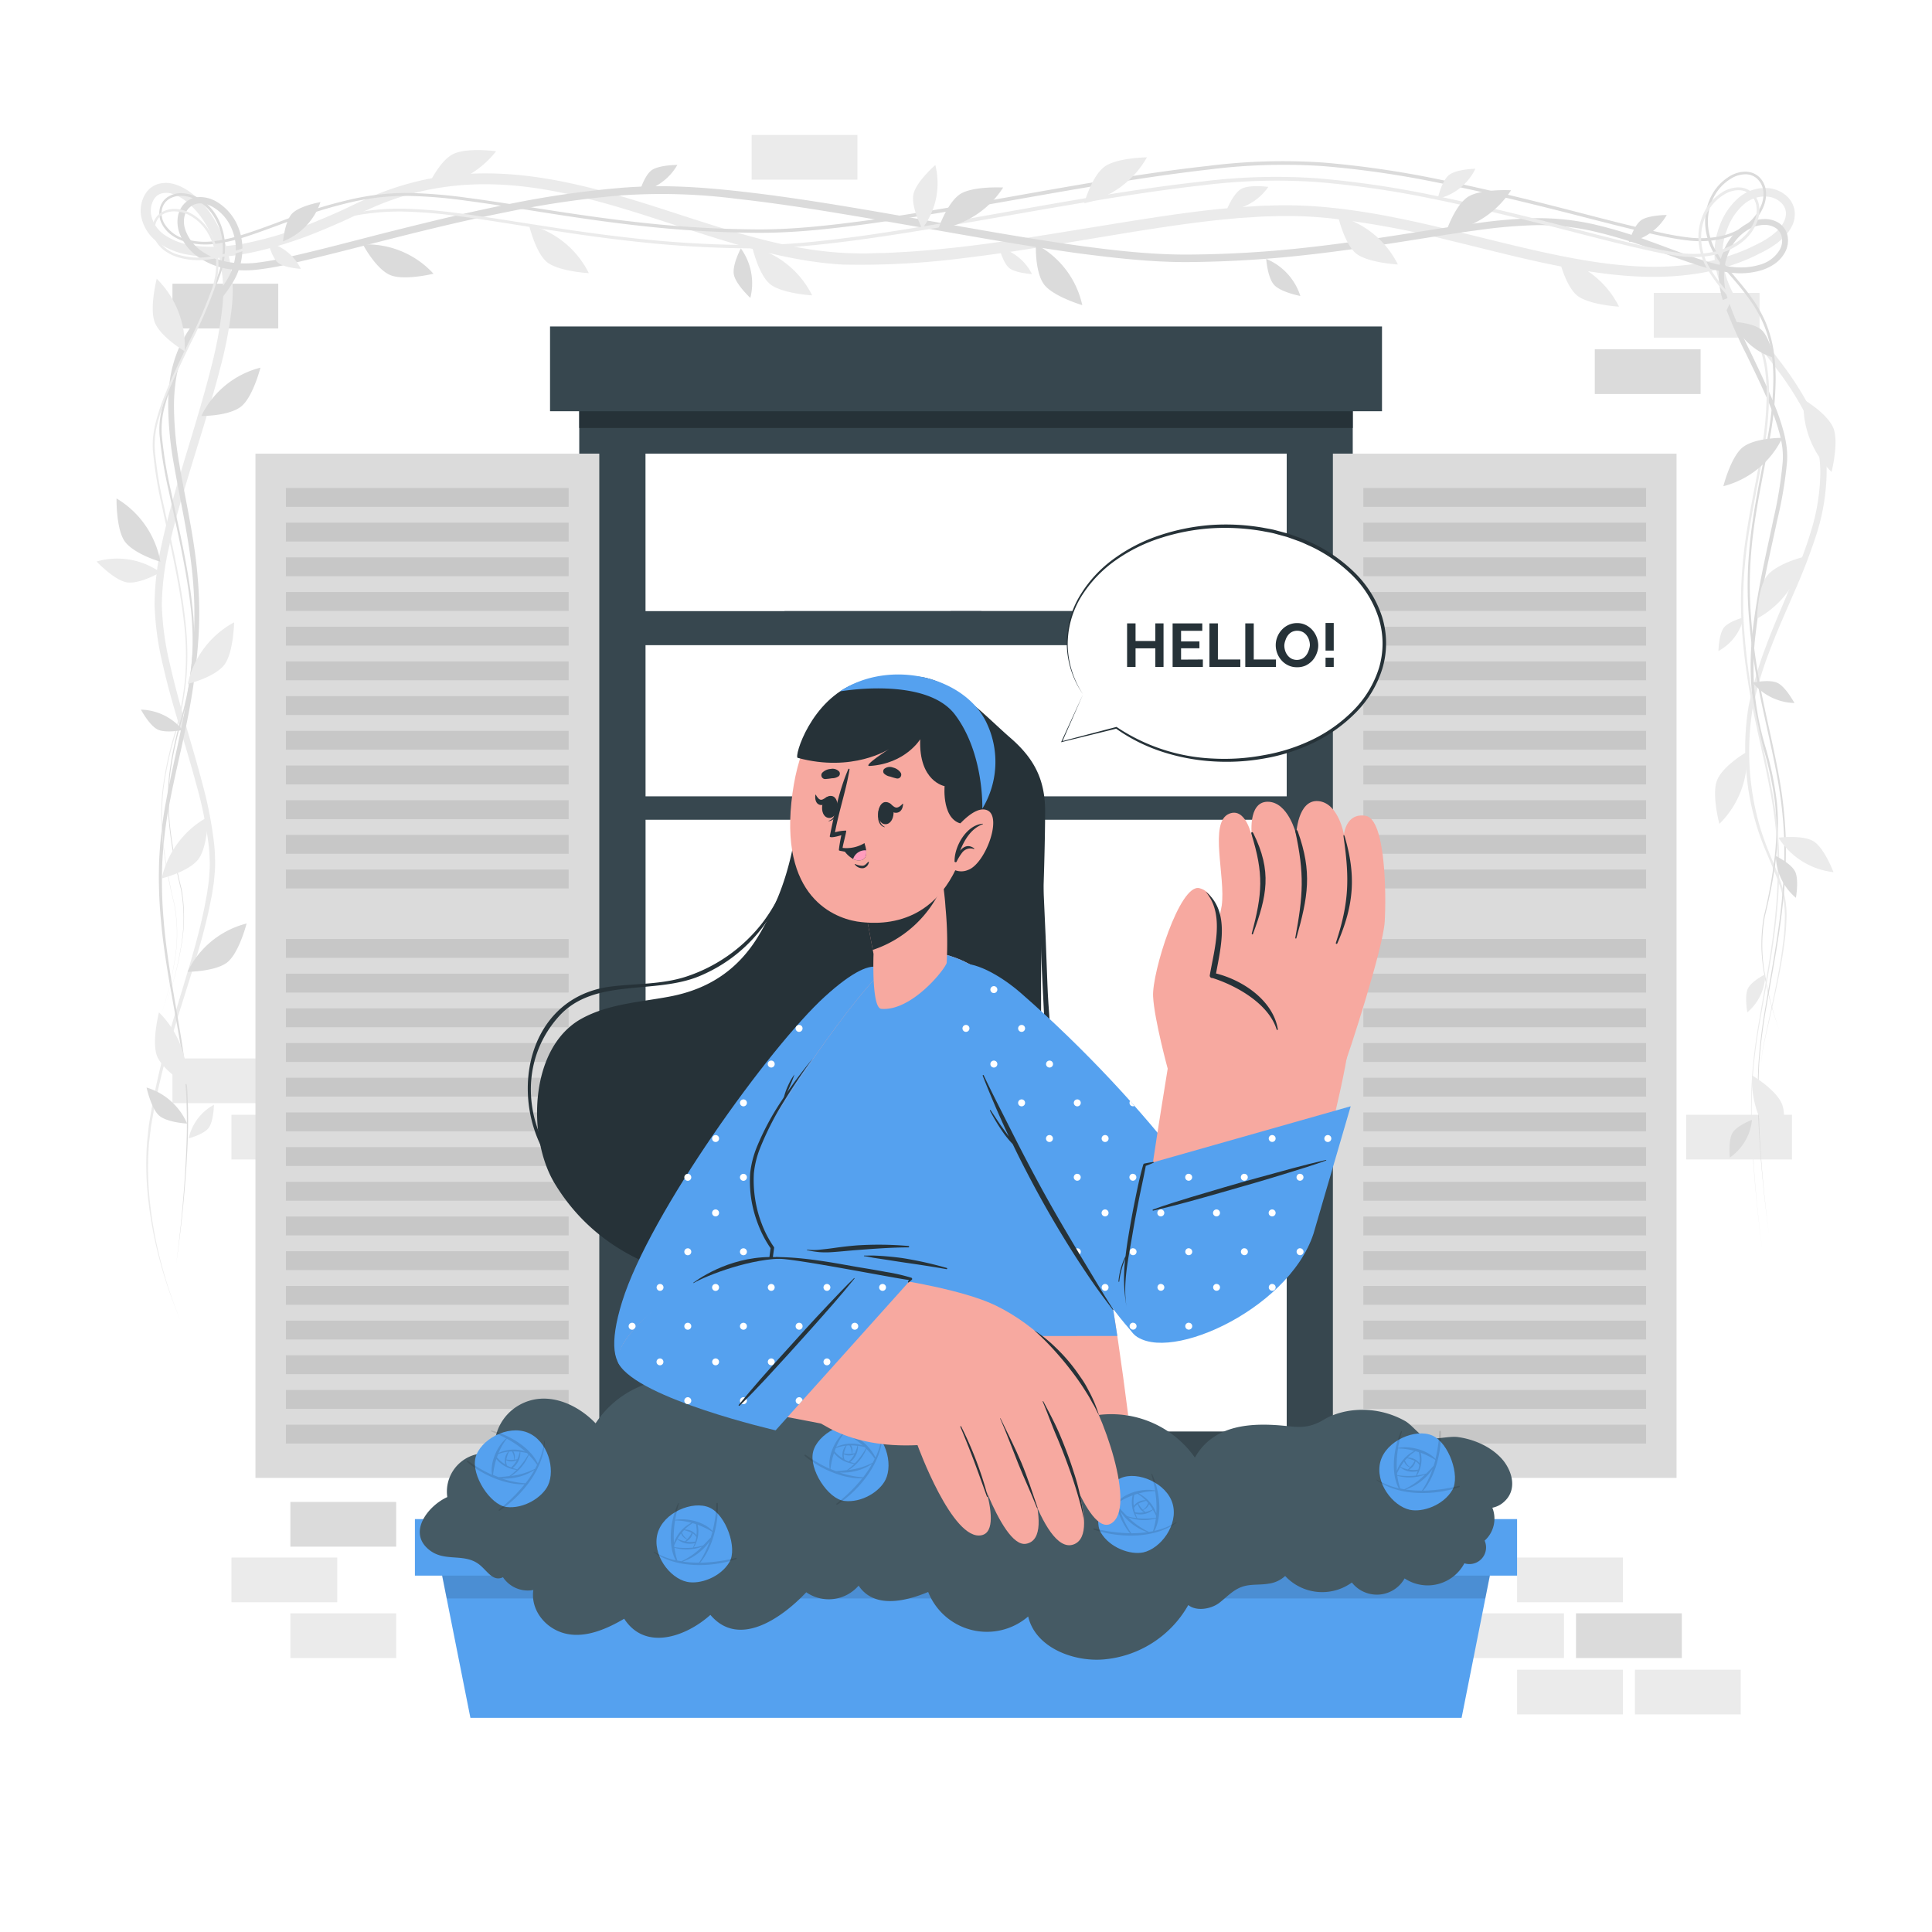 <svg class="animated" id="freepik_stories-hello" xmlns="http://www.w3.org/2000/svg" viewBox="0 0 500 500" version="1.1" xmlns:xlink="http://www.w3.org/1999/xlink" xmlns:svgjs="http://svgjs.com/svgjs"><style>svg#freepik_stories-hello:not(.animated) .animable {opacity: 0;}svg#freepik_stories-hello.animated #freepik--background-complete--inject-78 {animation: 1s 1 forwards cubic-bezier(.36,-0.01,.5,1.38) slideLeft;animation-delay: 0s;}svg#freepik_stories-hello.animated #freepik--Window--inject-78 {animation: 1s 1 forwards cubic-bezier(.36,-0.01,.5,1.38) zoomIn;animation-delay: 0s;}svg#freepik_stories-hello.animated #freepik--Character--inject-78 {animation: 1s 1 forwards cubic-bezier(.36,-0.01,.5,1.38) slideLeft;animation-delay: 0s;}svg#freepik_stories-hello.animated #freepik--speech-bubble--inject-78 {animation: 1s 1 forwards cubic-bezier(.36,-0.01,.5,1.38) zoomOut;animation-delay: 0s;}            @keyframes slideLeft {                0% {                    opacity: 0;                    transform: translateX(-30px);                }                100% {                    opacity: 1;                    transform: translateX(0);                }            }                    @keyframes zoomIn {                0% {                    opacity: 0;                    transform: scale(0.5);                }                100% {                    opacity: 1;                    transform: scale(1);                }            }                    @keyframes zoomOut {                0% {                    opacity: 0;                    transform: scale(1.5);                }                100% {                    opacity: 1;                    transform: scale(1);                }            }        </style><g id="freepik--background-complete--inject-78" style="transform-origin: 250.016px 239.31px;" class="animable"><g id="el3lu6ar1fcev"><rect x="412.73" y="90.4" width="27.38" height="11.57" style="fill: rgb(219, 219, 219); transform-origin: 426.42px 96.185px; transform: rotate(180deg);" class="animable" id="elj76p570acgd"></rect></g><g id="elnsnq9pdjza"><rect x="428" y="75.81" width="27.38" height="11.57" style="fill: rgb(235, 235, 235); transform-origin: 441.69px 81.595px; transform: rotate(180deg);" class="animable" id="elmz3nr19ujh"></rect></g><g id="el0hyznlsxrdq"><rect x="44.63" y="73.43" width="27.38" height="11.57" style="fill: rgb(219, 219, 219); transform-origin: 58.32px 79.215px; transform: rotate(180deg);" class="animable" id="el6fc4z8nr333"></rect></g><g id="elzyhdg07rzyr"><rect x="59.9" y="288.5" width="27.38" height="11.57" style="fill: rgb(235, 235, 235); transform-origin: 73.59px 294.285px; transform: rotate(180deg);" class="animable" id="elmhasmktbb2"></rect></g><g id="elwczvzks2nwc"><rect x="194.52" y="34.93" width="27.38" height="11.57" style="fill: rgb(235, 235, 235); transform-origin: 208.21px 40.715px; transform: rotate(180deg);" class="animable" id="elqxwu8mdqpj"></rect></g><g id="elggb5s8xhicg"><rect x="75.15" y="388.7" width="27.38" height="11.57" style="fill: rgb(219, 219, 219); transform-origin: 88.84px 394.485px; transform: rotate(180deg);" class="animable" id="elvcddfupbw1g"></rect></g><g id="elx1qpp7x3xc"><rect x="44.63" y="273.92" width="27.38" height="11.57" style="fill: rgb(235, 235, 235); transform-origin: 58.32px 279.705px; transform: rotate(180deg);" class="animable" id="el06bavg29xc7m"></rect></g><g id="eld0fqtvlmb0j"><rect x="392.62" y="432.12" width="27.38" height="11.57" style="fill: rgb(235, 235, 235); transform-origin: 406.31px 437.905px; transform: rotate(180deg);" class="animable" id="eln2y3ia5jnzi"></rect></g><g id="elahl4auitna"><rect x="392.62" y="403.09" width="27.38" height="11.57" style="fill: rgb(235, 235, 235); transform-origin: 406.31px 408.875px; transform: rotate(180deg);" class="animable" id="el0c5kt8skdv5k"></rect></g><g id="elf9r0yuma0qh"><rect x="377.37" y="417.53" width="27.38" height="11.57" style="fill: rgb(235, 235, 235); transform-origin: 391.06px 423.315px; transform: rotate(180deg);" class="animable" id="el7rg6bw84nzx"></rect></g><g id="elyernkmkmjiq"><rect x="407.87" y="417.53" width="27.38" height="11.57" style="fill: rgb(219, 219, 219); transform-origin: 421.56px 423.315px; transform: rotate(180deg);" class="animable" id="el9k01oogqfoe"></rect></g><g id="elhv8xczxvk5r"><rect x="59.9" y="403.09" width="27.38" height="11.57" style="fill: rgb(235, 235, 235); transform-origin: 73.59px 408.875px; transform: rotate(180deg);" class="animable" id="elyf4wkzofg7g"></rect></g><g id="ele6005c92i9t"><rect x="75.15" y="417.53" width="27.38" height="11.57" style="fill: rgb(235, 235, 235); transform-origin: 88.84px 423.315px; transform: rotate(180deg);" class="animable" id="elpafednqhyg8"></rect></g><g id="elws0y82i4utm"><rect x="423.12" y="432.12" width="27.38" height="11.57" style="fill: rgb(235, 235, 235); transform-origin: 436.81px 437.905px; transform: rotate(180deg);" class="animable" id="elmgjvwaknku"></rect></g><g id="el1wic4zxtq2i"><rect x="436.38" y="288.5" width="27.38" height="11.57" style="fill: rgb(235, 235, 235); transform-origin: 450.07px 294.285px; transform: rotate(180deg);" class="animable" id="elkx4umht0mv"></rect></g><path d="M46.85,342a108.83,108.83,0,0,1-5.27-15,104.51,104.51,0,0,1-3.1-15.58,81.8,81.8,0,0,1-.42-15.88l.43-4c.18-1.32.42-2.62.63-3.93s.48-2.61.73-3.91.53-2.6.82-3.89c2.28-10.36,5.58-20.45,8.57-30.59,1.48-5.07,2.86-10.16,3.85-15.33.22-1.29.51-2.58.66-3.88a34.7,34.7,0,0,0,.43-3.9,26.43,26.43,0,0,0,.07-3.88,36.17,36.17,0,0,0-.3-3.9A103.61,103.61,0,0,0,50.8,203c-1.37-5.1-2.9-10.16-4.41-15.23s-3-10.19-4.16-15.37A76.06,76.06,0,0,1,40,156.47a73.29,73.29,0,0,1,1.92-15.93c1.13-5.21,2.56-10.33,4-15.43,3-10.17,6.27-20.24,8.83-30.44a108.14,108.14,0,0,0,2.82-15.42A37.37,37.37,0,0,0,56,64.07a28.93,28.93,0,0,0-3.26-6.85,20.67,20.67,0,0,0-5-5.44,10.79,10.79,0,0,0-3.14-1.62,4.93,4.93,0,0,0-3.08,0,3.23,3.23,0,0,0-1.18.76,4.7,4.7,0,0,0-.82,1.27,6.06,6.06,0,0,0-.44,3.19,8.25,8.25,0,0,0,3.7,5.54,16.74,16.74,0,0,0,6.83,2.56,32.65,32.65,0,0,0,7.6.29c1.29-.06,2.57-.25,3.85-.4s2.55-.4,3.82-.7a95.75,95.75,0,0,0,15-4.57c2.44-1,4.86-2,7.25-3.06s4.69-2.24,7.19-3.34a74,74,0,0,1,15.29-5.14,76.69,76.69,0,0,1,16-1.69c10.78,0,21.39,2.1,31.64,4.93s20.26,6.39,30.34,9.45,20.3,5.63,30.7,6.2c1.29.08,2.59.08,3.89.13s2.62,0,3.93-.06,2.62,0,3.93-.09l3.93-.22c5.25-.29,10.49-.82,15.72-1.42,10.47-1.23,20.89-3,31.33-4.68s20.9-3.47,31.47-4.69c2.64-.31,5.29-.52,7.94-.78l4-.25c1.32-.09,2.66-.17,4-.18a111.43,111.43,0,0,1,16,.54c21.33,2.17,41.56,9.12,62.21,13,10.31,1.93,20.85,3.07,31.15,1.66a53.31,53.31,0,0,0,14.88-4.2c1.15-.58,2.35-1.11,3.46-1.73.54-.33,1.11-.62,1.6-1l.77-.53.71-.58c1.89-1.52,3.27-3.69,2.94-5.72s-2.45-3.57-4.72-3.76A8.25,8.25,0,0,0,451,53.16a15.33,15.33,0,0,0-4,6.15,17.24,17.24,0,0,0-1.21,7.33c.26,5,2.72,9.77,5.54,14.11s6.16,8.5,9.33,12.76a83.13,83.13,0,0,1,8.55,13.56,37.6,37.6,0,0,1,2.73,7.62,30.55,30.55,0,0,1,.68,4,15.26,15.26,0,0,1,.11,2l0,2A55.62,55.62,0,0,1,470,138.58a150.8,150.8,0,0,1-5.75,14.87c-2.08,4.87-4.27,9.68-6.13,14.61a95.13,95.13,0,0,0-4.51,15.09,69.86,69.86,0,0,0,1.95,31.17c.79,2.51,1.72,5,2.74,7.42s2.05,4.88,2.84,7.43a24.26,24.26,0,0,1,1.22,7.88,59.89,59.89,0,0,1-.68,7.93c-.73,5.25-1.86,10.43-3,15.59l-1.75,7.74a49.48,49.48,0,0,0-1.25,7.83,49.43,49.43,0,0,1,1.16-7.84l1.66-7.77c1.1-5.17,2.17-10.36,2.84-15.6a61.17,61.17,0,0,0,.58-7.88,23.84,23.84,0,0,0-1.28-7.71c-1.67-5-4.18-9.7-5.76-14.79a66.25,66.25,0,0,1-3-15.66,65.51,65.51,0,0,1,.63-15.94,95.36,95.36,0,0,1,4.39-15.34c1.82-5,4-9.85,6-14.73s4.07-9.75,5.58-14.77a53.49,53.49,0,0,0,2.61-15.35,31.57,31.57,0,0,0-3.48-14.92,80.63,80.63,0,0,0-8.45-13.19c-3.17-4.22-6.52-8.34-9.49-12.81a46.78,46.78,0,0,1-3.93-7.08,23.7,23.7,0,0,1-2-8A19.6,19.6,0,0,1,445,58.55a17.57,17.57,0,0,1,4.55-7,10.53,10.53,0,0,1,8.11-2.86,8.35,8.35,0,0,1,4.23,1.63,6.58,6.58,0,0,1,2.52,4,7,7,0,0,1-.86,4.58,11.76,11.76,0,0,1-2.81,3.34l-.82.68-.86.6a18.45,18.45,0,0,1-1.77,1.1c-1.2.68-2.42,1.23-3.63,1.85a55.11,55.11,0,0,1-15.53,4.49c-10.72,1.52-21.53.33-32-1.59s-20.73-4.69-31-7.15a232.55,232.55,0,0,0-31-5.74,107.86,107.86,0,0,0-15.67-.48c-1.31,0-2.62.09-3.93.18l-3.92.25c-2.62.26-5.24.48-7.85.79-10.46,1.23-20.88,3-31.32,4.73s-20.9,3.51-31.45,4.77a209.48,209.48,0,0,1-31.92,1.75c-10.78-.63-21.23-3.3-31.38-6.4s-20.12-6.67-30.25-9.49-20.46-4.9-30.88-4.89a73.71,73.71,0,0,0-15.47,1.58,72.35,72.35,0,0,0-14.74,4.93c-2.36,1-4.79,2.27-7.21,3.33s-4.9,2.12-7.39,3.1a100,100,0,0,1-15.38,4.67c-1.31.3-2.66.48-4,.71s-2.68.35-4,.41A35.38,35.38,0,0,1,49.14,66a19.2,19.2,0,0,1-7.88-3,10.79,10.79,0,0,1-4.78-7.34,8.58,8.58,0,0,1,.65-4.57,7.3,7.3,0,0,1,1.34-2,6,6,0,0,1,2.13-1.37,7.43,7.43,0,0,1,4.71,0,13.37,13.37,0,0,1,3.89,2,23.28,23.28,0,0,1,5.68,6.13,30.67,30.67,0,0,1,3.52,7.46A39.8,39.8,0,0,1,60,79.46a107.83,107.83,0,0,1-3,15.77c-2.66,10.31-6,20.35-9,30.47C46.49,130.77,45,135.84,43.88,141a71.08,71.08,0,0,0-2,15.5A74.59,74.59,0,0,0,44,172c1.16,5.12,2.57,10.21,4,15.29s3,10.16,4.32,15.29a103.38,103.38,0,0,1,3.08,15.67,38.56,38.56,0,0,1,.25,4,28.56,28.56,0,0,1-.11,4,37.48,37.48,0,0,1-.49,4c-.17,1.32-.48,2.62-.72,3.93-1.06,5.22-2.51,10.33-4.05,15.4-3.11,10.12-6.52,20.14-8.91,30.43-.31,1.29-.61,2.57-.86,3.87s-.56,2.58-.77,3.88-.48,2.6-.67,3.9l-.48,3.93a82.5,82.5,0,0,0,.24,15.79A104.39,104.39,0,0,0,41.75,327,107.39,107.39,0,0,0,46.85,342Z" style="fill: rgb(235, 235, 235); transform-origin: 254.569px 193.435px;" id="elz154wynr68o" class="animable"></path><path d="M45.62,327c1.28-9.86,2.21-19.77,2.6-29.69a147.88,147.88,0,0,0-.08-14.89,144.41,144.41,0,0,0-1.9-14.77c-1.69-9.78-3.71-19.54-4.59-29.48a118.38,118.38,0,0,1-.48-14.95,110.66,110.66,0,0,1,1.62-14.87c1.74-9.83,4.34-19.44,5.81-29.24.76-4.89,1.28-9.82,1.57-14.76a103.17,103.17,0,0,0-.29-14.81C49,139.68,46.72,130,45,120.18a89.72,89.72,0,0,1-1.47-14.94,47.93,47.93,0,0,1,.53-7.55,32.94,32.94,0,0,1,2.11-7.32A34.53,34.53,0,0,1,50,83.76c1.46-2.06,3.1-4,4.69-5.86A40.23,40.23,0,0,0,59,72,15.65,15.65,0,0,0,61,65.3a13.29,13.29,0,0,0-1.36-6.8,11.56,11.56,0,0,0-4.68-5,6.69,6.69,0,0,0-3.15-.86,4,4,0,0,0-2.8,1.1c-1.55,1.43-1.75,3.93-.95,6a11.39,11.39,0,0,0,4.25,5.33,17.12,17.12,0,0,0,6.5,2.69,25.74,25.74,0,0,0,7.18.28,71.24,71.24,0,0,0,7.25-1.22c9.66-2.11,19.26-4.77,28.91-7.18s19.32-4.77,29.1-6.73a249.35,249.35,0,0,1,29.61-4.31,127.39,127.39,0,0,1,15-.31c5,.19,10,.62,14.93,1.16,9.91,1.08,19.76,2.59,29.57,4.22,19.63,3.27,39.15,7.13,58.8,9.9,9.82,1.33,19.68,2.45,29.57,2.3a288.63,288.63,0,0,0,29.66-1.83c9.86-1.08,19.67-2.61,29.49-4.16,4.91-.77,9.82-1.54,14.77-2.18a126.25,126.25,0,0,1,15-1.23,64.45,64.45,0,0,1,15,1.62A119.67,119.67,0,0,1,427,62.45c4.7,1.68,9.31,3.53,14,5s9.61,2.48,14.2,1.12a8.64,8.64,0,0,0,5.39-3.92,4.85,4.85,0,0,0,.57-3.12A3.78,3.78,0,0,0,459.54,59a5.33,5.33,0,0,0-3.13-.79,8.18,8.18,0,0,0-3.29.84,11.87,11.87,0,0,0-5,4.81,15.09,15.09,0,0,0-1.93,6.8,19.42,19.42,0,0,0,1.08,7.09,120.84,120.84,0,0,0,5.87,13.59c2.14,4.49,4.33,9,6.18,13.62a58.6,58.6,0,0,1,2.38,7.14,31.2,31.2,0,0,1,.7,3.74,21.22,21.22,0,0,1,.07,3.82A107.24,107.24,0,0,1,460,134.4c-1.05,4.86-2.15,9.71-3.15,14.57s-1.88,9.74-2.45,14.66a73.35,73.35,0,0,0-.38,14.81A78.13,78.13,0,0,0,456.8,193a88.51,88.51,0,0,1,3.05,14.62c1,10-.74,20-3.12,29.57a41.58,41.58,0,0,0,0,14.8,78,78,0,0,0,3.71,14.41A77.92,77.92,0,0,1,456.58,252a41.51,41.51,0,0,1-.09-14.87,126.06,126.06,0,0,0,2.71-14.64,64.53,64.53,0,0,0,.16-14.83,88.58,88.58,0,0,0-3.15-14.51,79.18,79.18,0,0,1-2.89-14.67,74.78,74.78,0,0,1,.26-15c.54-5,1.39-9.88,2.35-14.76S458,139,459,134.18a108.14,108.14,0,0,0,2.36-14.63,19.87,19.87,0,0,0-.08-3.62,29.36,29.36,0,0,0-.69-3.58,58.62,58.62,0,0,0-2.36-7c-1.85-4.58-4.05-9-6.21-13.5a122,122,0,0,1-6-13.74,20.6,20.6,0,0,1-1.18-7.57,16.33,16.33,0,0,1,2.08-7.42,13.21,13.21,0,0,1,5.56-5.42,9.61,9.61,0,0,1,3.88-1,6.77,6.77,0,0,1,4,1,5.28,5.28,0,0,1,2.29,3.53,6.38,6.38,0,0,1-.7,4.08,8.76,8.76,0,0,1-2.71,3A12.59,12.59,0,0,1,455.66,70a19.26,19.26,0,0,1-7.69.57A41.93,41.93,0,0,1,440.55,69c-4.8-1.46-9.43-3.3-14.11-4.94a118.25,118.25,0,0,0-14.18-4.23,62.94,62.94,0,0,0-14.59-1.56,126.29,126.29,0,0,0-14.75,1.24c-4.91.64-9.82,1.42-14.73,2.2-9.81,1.56-19.66,3.11-29.56,4.21a291.86,291.86,0,0,1-29.85,1.89c-10,.17-20-1-29.84-2.27-19.74-2.76-39.27-6.58-58.86-9.83-9.8-1.65-19.61-3.17-29.46-4.26A152.59,152.59,0,0,0,161,50.55a245.87,245.87,0,0,0-29.39,4.23c-9.73,1.93-19.39,4.24-29,6.66s-19.22,5-29,7.16a70.13,70.13,0,0,1-7.45,1.23,26.7,26.7,0,0,1-7.67-.31,18.79,18.79,0,0,1-7.17-3,13,13,0,0,1-4.87-6.17A8.68,8.68,0,0,1,46,56.3a6.3,6.3,0,0,1,1.88-3.78,5.85,5.85,0,0,1,1.84-1.18A6.31,6.31,0,0,1,51.83,51a8.53,8.53,0,0,1,4,1.07,13.31,13.31,0,0,1,5.38,5.72,15,15,0,0,1,1.49,7.66,16.94,16.94,0,0,1-2.31,7.41,41.21,41.21,0,0,1-4.51,6.11c-1.61,1.9-3.22,3.76-4.65,5.74A33.85,33.85,0,0,0,47.57,91a31.7,31.7,0,0,0-2,7,45.48,45.48,0,0,0-.54,7.3A88.9,88.9,0,0,0,46.39,120c1.66,9.76,4,19.5,4.77,29.48a104.16,104.16,0,0,1,.24,15c-.32,5-.87,10-1.66,14.87-1.54,9.87-4.19,19.48-6,29.23A110.59,110.59,0,0,0,42,223.26a116.89,116.89,0,0,0,.35,14.85c.8,9.89,2.74,19.65,4.35,29.46a142,142,0,0,1,1.79,14.82,148.69,148.69,0,0,1,0,14.93C48,307.25,47,317.15,45.62,327Z" style="fill: rgb(219, 219, 219); transform-origin: 251.922px 187.598px;" id="elxjzo482h5r" class="animable"></path><path d="M457.88,319.94c-1.34-9.85-2.33-19.76-2.79-29.69a145.4,145.4,0,0,1,0-14.91,141.86,141.86,0,0,1,1.81-14.81c1.64-9.8,3.59-19.57,4.41-29.47a119.12,119.12,0,0,0,.39-14.87A111,111,0,0,0,460,201.42c-1.77-9.77-4.4-19.39-5.92-29.24q-1.17-7.38-1.63-14.84a102.05,102.05,0,0,1,.26-14.94c.82-10,3.13-19.67,4.8-29.45a88.38,88.38,0,0,0,1.43-14.77,46.65,46.65,0,0,0-.54-7.38,31.58,31.58,0,0,0-2.06-7.06,33,33,0,0,0-3.67-6.39c-1.43-2-3-3.89-4.66-5.79a41.62,41.62,0,0,1-4.45-6,16.68,16.68,0,0,1-2.24-7.21,14.49,14.49,0,0,1,1.46-7.41,12.76,12.76,0,0,1,5.18-5.51,7.88,7.88,0,0,1,3.73-1,5.94,5.94,0,0,1,1.95.35,5.21,5.21,0,0,1,1.68,1.08A5.81,5.81,0,0,1,457,49.3a8.34,8.34,0,0,1-.47,3.84,12.58,12.58,0,0,1-4.69,5.93,18.25,18.25,0,0,1-7,2.9,26.44,26.44,0,0,1-7.53.31,67.57,67.57,0,0,1-7.4-1.23c-9.74-2.1-19.32-4.75-29-7.15s-19.3-4.73-29-6.67A248.34,248.34,0,0,0,342.51,43a153.43,153.43,0,0,0-29.68.88C303,45,293.14,46.49,283.34,48.13c-19.6,3.26-39.13,7.08-58.84,9.83-9.86,1.32-19.79,2.44-29.78,2.28a290.69,290.69,0,0,1-29.79-1.89c-9.9-1.1-19.73-2.65-29.55-4.21-4.9-.78-9.81-1.56-14.73-2.2a126.94,126.94,0,0,0-14.81-1.24,63.37,63.37,0,0,0-14.71,1.57,117.44,117.44,0,0,0-14.24,4.25c-4.68,1.65-9.3,3.49-14.08,5a42.22,42.22,0,0,1-7.33,1.62A18.87,18.87,0,0,1,48,62.56a12.15,12.15,0,0,1-3.46-1.62,8.25,8.25,0,0,1-2.58-2.86,5.91,5.91,0,0,1-.66-3.81A4.76,4.76,0,0,1,43.38,51a6.31,6.31,0,0,1,3.74-1,9.34,9.34,0,0,1,3.71.95,12.84,12.84,0,0,1,5.4,5.25,15.94,15.94,0,0,1,2,7.25,20.15,20.15,0,0,1-1.15,7.43,119.06,119.06,0,0,1-5.95,13.7C49,89.12,46.82,93.58,45,98.18a57,57,0,0,0-2.37,7,22.52,22.52,0,0,0-.77,7.3,107.93,107.93,0,0,0,2.4,14.66c1,4.86,2.13,9.71,3.1,14.59s1.83,9.79,2.37,14.74a73.67,73.67,0,0,1,.3,14.92,78.42,78.42,0,0,1-2.86,14.65A89.47,89.47,0,0,0,44,200.61a65.28,65.28,0,0,0,.2,14.85A125.37,125.37,0,0,0,47,230.1,41.4,41.4,0,0,1,46.89,245a78.5,78.5,0,0,1-3.79,14.4,78.65,78.65,0,0,0,3.73-14.41,41.41,41.41,0,0,0,0-14.81c-2.36-9.62-4.12-19.6-3.06-29.55A88.45,88.45,0,0,1,46.85,186a79,79,0,0,0,2.78-14.6,74.36,74.36,0,0,0-.35-14.84c-.57-4.93-1.45-9.82-2.43-14.69s-2.08-9.72-3.13-14.58a110.77,110.77,0,0,1-2.43-14.74,21.59,21.59,0,0,1,.08-3.77,30.93,30.93,0,0,1,.7-3.7A59.17,59.17,0,0,1,44.45,98c1.85-4.63,4-9.1,6.19-13.58a120.38,120.38,0,0,0,5.91-13.63,19.62,19.62,0,0,0,1.11-7.22,15.32,15.32,0,0,0-2-7,12.18,12.18,0,0,0-5.14-5,8.51,8.51,0,0,0-3.45-.88,5.78,5.78,0,0,0-3.37.85,4.22,4.22,0,0,0-1.82,2.83,5.32,5.32,0,0,0,.6,3.4,9.09,9.09,0,0,0,5.64,4.14,18.31,18.31,0,0,0,7.26.51,41.59,41.59,0,0,0,7.2-1.61c4.74-1.46,9.36-3.31,14-5A118.34,118.34,0,0,1,91,51.56a64.26,64.26,0,0,1,14.88-1.62,130.14,130.14,0,0,1,14.9,1.23c4.93.64,9.85,1.42,14.76,2.18,9.82,1.55,19.64,3.08,29.51,4.16a289.45,289.45,0,0,0,29.71,1.85c9.92.15,19.81-1,29.64-2.31,19.67-2.77,39.19-6.64,58.81-9.9,9.81-1.63,19.65-3.14,29.55-4.22a153.49,153.49,0,0,1,29.85-.85,249.24,249.24,0,0,1,29.55,4.3c9.76,2,19.43,4.28,29.07,6.72s19.24,5.08,28.93,7.19a70.53,70.53,0,0,0,7.31,1.22,25.58,25.58,0,0,0,7.31-.29,17.42,17.42,0,0,0,6.7-2.76,12,12,0,0,0,4.42-5.57,7.59,7.59,0,0,0,.44-3.49,5.16,5.16,0,0,0-1.51-3.06,4.34,4.34,0,0,0-3.14-1.23,7.17,7.17,0,0,0-3.38.92,12.08,12.08,0,0,0-4.89,5.19,13.81,13.81,0,0,0-1.39,7,15.91,15.91,0,0,0,2.14,6.92,40.33,40.33,0,0,0,4.37,5.94c1.6,1.9,3.23,3.79,4.69,5.84a34.18,34.18,0,0,1,3.73,6.52A32.29,32.29,0,0,1,459,90.7a48.09,48.09,0,0,1,.54,7.48,89.4,89.4,0,0,1-1.45,14.88c-1.7,9.8-4,19.49-4.84,29.39A102.28,102.28,0,0,0,453,157.3q.45,7.44,1.6,14.8c1.49,9.81,4.12,19.42,5.87,29.23a110.27,110.27,0,0,1,1.65,14.84,119.84,119.84,0,0,1-.45,14.92c-.86,9.93-2.85,19.69-4.53,29.48a144.17,144.17,0,0,0-1.87,14.78,148.09,148.09,0,0,0,0,14.9C455.63,300.18,456.58,310.08,457.88,319.94Z" style="fill: rgb(219, 219, 219); transform-origin: 251.702px 180.828px;" id="eljv92fl64b7a" class="animable"></path><path d="M456.16,324c-1.34-9.85-2.33-19.76-2.79-29.69a148.3,148.3,0,0,1,0-14.91,141.56,141.56,0,0,1,1.82-14.81c1.63-9.81,3.59-19.57,4.41-29.47a117.23,117.23,0,0,0,.38-14.87,108.1,108.1,0,0,0-1.72-14.78c-1.76-9.76-4.4-19.38-5.91-29.23q-1.17-7.38-1.63-14.84a103.47,103.47,0,0,1,.25-14.94c.83-10,3.14-19.67,4.81-29.45a89.45,89.45,0,0,0,1.43-14.77,46.65,46.65,0,0,0-.54-7.38,31.43,31.43,0,0,0-2.06-7.06,33.35,33.35,0,0,0-3.67-6.4c-1.43-2-3.05-3.88-4.66-5.78a41,41,0,0,1-4.45-6.05,16.59,16.59,0,0,1-2.24-7.2A14.38,14.38,0,0,1,441,55a12.79,12.79,0,0,1,5.17-5.51,8,8,0,0,1,3.74-1,5.94,5.94,0,0,1,1.95.35,5.43,5.43,0,0,1,1.68,1.08,5.79,5.79,0,0,1,1.73,3.49,8.22,8.22,0,0,1-.46,3.84,12.58,12.58,0,0,1-4.69,5.93,18.25,18.25,0,0,1-7,2.9,26.49,26.49,0,0,1-7.54.31,67.79,67.79,0,0,1-7.39-1.23c-9.74-2.1-19.32-4.75-29-7.15s-19.3-4.73-29-6.67a248.34,248.34,0,0,0-29.45-4.24,153.43,153.43,0,0,0-29.68.88c-9.87,1.09-19.69,2.62-29.49,4.26C262,55.45,242.49,59.27,222.78,62c-9.86,1.32-19.8,2.44-29.78,2.27a287.89,287.89,0,0,1-29.79-1.89c-9.9-1.09-19.73-2.64-29.55-4.2-4.91-.78-9.81-1.56-14.73-2.2a126.94,126.94,0,0,0-14.81-1.24,63.31,63.31,0,0,0-14.71,1.57,116.91,116.91,0,0,0-14.24,4.25c-4.68,1.65-9.3,3.49-14.08,5a42.22,42.22,0,0,1-7.33,1.62,18.92,18.92,0,0,1-7.52-.55A12.25,12.25,0,0,1,42.78,65a8.22,8.22,0,0,1-2.57-2.86,5.91,5.91,0,0,1-.66-3.81,4.83,4.83,0,0,1,2.1-3.26,6.4,6.4,0,0,1,3.75-1,9.18,9.18,0,0,1,3.71,1,12.84,12.84,0,0,1,5.4,5.25,15.9,15.9,0,0,1,2,7.25A20.36,20.36,0,0,1,55.4,75a119.89,119.89,0,0,1-6,13.7c-2.15,4.48-4.34,8.94-6.19,13.54a57,57,0,0,0-2.37,7,22.49,22.49,0,0,0-.77,7.3,107.93,107.93,0,0,0,2.4,14.66c1,4.86,2.13,9.71,3.1,14.59s1.83,9.79,2.37,14.74a74.4,74.4,0,0,1,.3,14.92,79.24,79.24,0,0,1-2.86,14.65,89.47,89.47,0,0,0-3.13,14.54,65.86,65.86,0,0,0,.19,14.85,127.52,127.52,0,0,0,2.75,14.64A41.63,41.63,0,0,1,45.17,249a77.73,77.73,0,0,1-3.8,14.4A77.88,77.88,0,0,0,45.11,249a41.64,41.64,0,0,0,0-14.81c-2.36-9.62-4.12-19.6-3.06-29.55a87.43,87.43,0,0,1,3.08-14.59,79,79,0,0,0,2.78-14.6,73.63,73.63,0,0,0-.36-14.84c-.56-4.93-1.44-9.83-2.42-14.69S43,136.2,42,131.34a109.17,109.17,0,0,1-2.43-14.74,20.66,20.66,0,0,1,.08-3.77,29.07,29.07,0,0,1,.7-3.7,57.45,57.45,0,0,1,2.38-7.1c1.85-4.63,4-9.1,6.19-13.58a121.56,121.56,0,0,0,5.91-13.64,20,20,0,0,0,1.11-7.22,15.44,15.44,0,0,0-2-7,12.18,12.18,0,0,0-5.14-5,8.51,8.51,0,0,0-3.45-.88,5.78,5.78,0,0,0-3.37.85,4.16,4.16,0,0,0-1.82,2.83,5.32,5.32,0,0,0,.6,3.4A9,9,0,0,0,46.43,66a18.13,18.13,0,0,0,7.26.52,41.59,41.59,0,0,0,7.2-1.61c4.73-1.46,9.35-3.31,14-5a118.49,118.49,0,0,1,14.32-4.29A64.14,64.14,0,0,1,104.13,54,130.14,130.14,0,0,1,119,55.23c4.93.64,9.85,1.42,14.76,2.18,9.82,1.55,19.64,3.08,29.51,4.16A286.46,286.46,0,0,0,193,63.41c9.92.16,19.8-1,29.64-2.3,19.67-2.77,39.19-6.64,58.81-9.9,9.81-1.63,19.65-3.14,29.55-4.22a153.49,153.49,0,0,1,29.85-.85,249.24,249.24,0,0,1,29.55,4.3c9.76,2,19.43,4.28,29.07,6.72s19.24,5.08,28.93,7.19a70.53,70.53,0,0,0,7.31,1.22,25.58,25.58,0,0,0,7.31-.29,17.33,17.33,0,0,0,6.69-2.77A11.83,11.83,0,0,0,454.15,57a7.46,7.46,0,0,0,.43-3.49,5.09,5.09,0,0,0-1.5-3.06,4.81,4.81,0,0,0-1.44-.93,4.91,4.91,0,0,0-1.7-.3,7.14,7.14,0,0,0-3.38.92,12,12,0,0,0-4.89,5.19,13.68,13.68,0,0,0-1.39,7,15.91,15.91,0,0,0,2.14,6.92,40.33,40.33,0,0,0,4.37,5.94c1.6,1.9,3.23,3.79,4.69,5.83a35.12,35.12,0,0,1,3.73,6.53,32.27,32.27,0,0,1,2.08,7.22,45.76,45.76,0,0,1,.54,7.48,89.17,89.17,0,0,1-1.44,14.87c-1.7,9.81-4,19.5-4.84,29.4a102.25,102.25,0,0,0-.27,14.85c.3,4.95.83,9.89,1.6,14.79,1.49,9.82,4.11,19.43,5.86,29.24a108.69,108.69,0,0,1,1.66,14.84,119.84,119.84,0,0,1-.45,14.92c-.86,9.92-2.86,19.69-4.53,29.48a144.17,144.17,0,0,0-1.87,14.78,147.89,147.89,0,0,0-.06,14.89C453.91,304.24,454.86,314.14,456.16,324Z" style="fill: rgb(235, 235, 235); transform-origin: 249.967px 184.888px;" id="eljpn0qkh43d" class="animable"></path><path d="M52.1,107.66A23.38,23.38,0,0,1,67.4,95.15s-2,7.87-5.15,10.17C59,107.73,52.1,107.66,52.1,107.66Z" style="fill: rgb(219, 219, 219); transform-origin: 59.75px 101.405px;" id="elm45ps9gwm4" class="animable"></path><path d="M48.52,251.51A23.38,23.38,0,0,1,63.82,239s-2,7.87-5.16,10.17S48.52,251.51,48.52,251.51Z" style="fill: rgb(219, 219, 219); transform-origin: 56.17px 245.255px;" id="eljytuw0zhnp9" class="animable"></path><path d="M47.79,90.89a24.46,24.46,0,0,0-7.23-18.75s-2,7.87-.43,11.47C41.81,87.4,47.79,90.89,47.79,90.89Z" style="fill: rgb(235, 235, 235); transform-origin: 43.678px 81.515px;" id="el0yjnedc5y1m" class="animable"></path><path d="M41.51,148.11A19.35,19.35,0,0,0,25,145.32s4.7,5,8,5.42C36.37,151.14,41.51,148.11,41.51,148.11Z" style="fill: rgb(235, 235, 235); transform-origin: 33.255px 147.671px;" id="el8ws4lcfc49" class="animable"></path><path d="M48.37,280.72A24.46,24.46,0,0,0,41.14,262s-2,7.87-.43,11.48C42.39,277.23,48.37,280.72,48.37,280.72Z" style="fill: rgb(235, 235, 235); transform-origin: 44.257px 271.36px;" id="el9j0q4t0z0pa" class="animable"></path><path d="M48.59,177a23.92,23.92,0,0,1,12-15.94s-.16,8.14-2.66,11.15C55.27,175.39,48.59,177,48.59,177Z" style="fill: rgb(235, 235, 235); transform-origin: 54.59px 169.03px;" id="elhw2v55m7gpv" class="animable"></path><path d="M41.86,227.33a23.92,23.92,0,0,1,12-15.94s-.16,8.14-2.66,11.15C48.55,225.7,41.86,227.33,41.86,227.33Z" style="fill: rgb(235, 235, 235); transform-origin: 47.86px 219.36px;" id="elvl257c6f62" class="animable"></path><path d="M48.83,294.61a13.08,13.08,0,0,1,6.54-8.7s-.09,4.45-1.45,6.09S48.83,294.61,48.83,294.61Z" style="fill: rgb(235, 235, 235); transform-origin: 52.1px 290.26px;" id="elzhz84xweemm" class="animable"></path><path d="M41.51,145.38A24,24,0,0,0,30.16,129s-.15,8.15,2.23,11.25C34.89,143.47,41.51,145.38,41.51,145.38Z" style="fill: rgb(219, 219, 219); transform-origin: 35.834px 137.19px;" id="eltm8t63rm6l8" class="animable"></path><path d="M47.26,188.92a14.46,14.46,0,0,0-10.79-5.27S38.79,188,41,188.89,47.26,188.92,47.26,188.92Z" style="fill: rgb(219, 219, 219); transform-origin: 41.865px 186.472px;" id="elcokp8daofs5" class="animable"></path><path d="M48.43,290.78a16.65,16.65,0,0,0-10.5-9.33s1.22,5.64,3.37,7.36S48.43,290.78,48.43,290.78Z" style="fill: rgb(219, 219, 219); transform-origin: 43.18px 286.115px;" id="el5iv5hya6036" class="animable"></path><path d="M461.26,113.32A23.35,23.35,0,0,1,446,125.83s2-7.87,5.15-10.17C454.4,113.25,461.26,113.32,461.26,113.32Z" style="fill: rgb(219, 219, 219); transform-origin: 453.63px 119.575px;" id="elzv8w7a4rhg" class="animable"></path><path d="M453.4,289.82a13.37,13.37,0,0,1-5.72,9.75s-.47-4.63.75-6.48S453.4,289.82,453.4,289.82Z" style="fill: rgb(219, 219, 219); transform-origin: 450.495px 294.695px;" id="elrz10j2hpoo" class="animable"></path><path d="M453.46,278.33a24.46,24.46,0,0,0,7.23,18.75s2-7.87.43-11.48C459.44,281.82,453.46,278.33,453.46,278.33Z" style="fill: rgb(235, 235, 235); transform-origin: 457.572px 287.705px;" id="elluanwpheqat" class="animable"></path><path d="M460.27,216.79a19.34,19.34,0,0,0,14.23,8.92s-2.42-6.46-5.3-8.07S460.27,216.79,460.27,216.79Z" style="fill: rgb(235, 235, 235); transform-origin: 467.385px 221.16px;" id="el904n9fsyz6" class="animable"></path><path d="M466.77,103.39A24.45,24.45,0,0,0,474,122.14s2-7.87.43-11.47C472.76,106.88,466.77,103.39,466.77,103.39Z" style="fill: rgb(235, 235, 235); transform-origin: 470.882px 112.765px;" id="elhymot5ocv0p" class="animable"></path><path d="M452.07,194.6a23.93,23.93,0,0,1-7.1,18.62s-2.1-7.87-.53-11.45C446.1,198,452.07,194.6,452.07,194.6Z" style="fill: rgb(235, 235, 235); transform-origin: 447.989px 203.91px;" id="elvxdqhjghhc9" class="animable"></path><path d="M466.72,144.15a23.94,23.94,0,0,1-12,15.94s.16-8.15,2.66-11.15C460,145.78,466.72,144.15,466.72,144.15Z" style="fill: rgb(235, 235, 235); transform-origin: 460.72px 152.12px;" id="elmh9z5as4heh" class="animable"></path><path d="M448.1,76.86a13.07,13.07,0,0,1-6.53,8.71s.09-4.45,1.45-6.09S448.1,76.86,448.1,76.86Z" style="fill: rgb(235, 235, 235); transform-origin: 444.835px 81.215px;" id="elanej20ixxza" class="animable"></path><path d="M451.27,159.78a13.08,13.08,0,0,1-6.54,8.7s.09-4.44,1.45-6.09S451.27,159.78,451.27,159.78Z" style="fill: rgb(235, 235, 235); transform-origin: 448px 164.13px;" id="eluswyv4vgjqk" class="animable"></path><path d="M456.86,252.14a13.06,13.06,0,0,1-4.65,9.84s-.81-4.38.2-6.26S456.86,252.14,456.86,252.14Z" style="fill: rgb(235, 235, 235); transform-origin: 454.381px 257.06px;" id="elqanegjdvjxe" class="animable"></path><path d="M453.62,176.67a14.47,14.47,0,0,0,10.78,5.27s-2.32-4.32-4.48-5.25S453.62,176.67,453.62,176.67Z" style="fill: rgb(219, 219, 219); transform-origin: 459.01px 179.106px;" id="el4so4g2a1q9w" class="animable"></path><path d="M459.59,221.53a14.44,14.44,0,0,0,5.19,10.82s.86-4.83-.26-6.9S459.59,221.53,459.59,221.53Z" style="fill: rgb(219, 219, 219); transform-origin: 462.343px 226.94px;" id="el0dtw1qhvtvvw" class="animable"></path><path d="M448.59,83.28a16.65,16.65,0,0,0,10.5,9.32s-1.22-5.64-3.37-7.36S448.59,83.28,448.59,83.28Z" style="fill: rgb(219, 219, 219); transform-origin: 453.84px 87.94px;" id="eldiseseu4btc" class="animable"></path><path d="M268.09,63.24a23.37,23.37,0,0,1,12,15.73s-7.8-2.31-10-5.51C267.77,70.1,268.09,63.24,268.09,63.24Z" style="fill: rgb(219, 219, 219); transform-origin: 274.083px 71.105px;" id="elxivz0urd28" class="animable"></path><path d="M93.93,63.27a23.4,23.4,0,0,1,18.26,7.57s-7.9,1.93-11.4.26C97.12,69.36,93.93,63.27,93.93,63.27Z" style="fill: rgb(219, 219, 219); transform-origin: 103.06px 67.514px;" id="el8t93sz6k2yv" class="animable"></path><path d="M191.73,64.29a15.42,15.42,0,0,1,2.46,12.81s-3.93-3.65-4.29-6.19S191.73,64.29,191.73,64.29Z" style="fill: rgb(219, 219, 219); transform-origin: 192.259px 70.695px;" id="elwki3rhr2e4b" class="animable"></path><path d="M327.69,67a15.46,15.46,0,0,1,8.84,9.6s-5.27-1-6.9-3S327.69,67,327.69,67Z" style="fill: rgb(219, 219, 219); transform-origin: 332.11px 71.8px;" id="elh1te3yxrh4" class="animable"></path><path d="M280.61,52.59a24.46,24.46,0,0,0,16.22-11.87s-8.13.09-11.19,2.58C282.42,45.9,280.61,52.59,280.61,52.59Z" style="fill: rgb(235, 235, 235); transform-origin: 288.72px 46.655px;" id="elawxcgoj8sqg" class="animable"></path><path d="M238.68,59.16a19.34,19.34,0,0,0,3.38-16.45s-5.21,4.52-5.7,7.78C235.84,53.92,238.68,59.16,238.68,59.16Z" style="fill: rgb(235, 235, 235); transform-origin: 239.47px 50.935px;" id="eloygagqy4msg" class="animable"></path><path d="M372.07,51.44a14.36,14.36,0,0,0,9.76-7.77s-5.12.1-6.95,1.72S372.07,51.44,372.07,51.44Z" style="fill: rgb(235, 235, 235); transform-origin: 376.95px 47.555px;" id="elts0convpgsm" class="animable"></path><path d="M317.38,54.52a14.39,14.39,0,0,0,10.86-6.15s-5.08-.71-7.15.61S317.38,54.52,317.38,54.52Z" style="fill: rgb(235, 235, 235); transform-origin: 322.81px 51.35px;" id="elzrlu4vj9p6" class="animable"></path><path d="M110.6,48.5a24.49,24.49,0,0,0,17.79-9.36s-8-1.1-11.45.91C113.37,42.15,110.6,48.5,110.6,48.5Z" style="fill: rgb(235, 235, 235); transform-origin: 119.495px 43.67px;" id="elwijf0pbkzc" class="animable"></path><path d="M194.68,63.91a23.9,23.9,0,0,1,15.5,12.53s-8.13-.46-11.05-3.06S194.68,63.91,194.68,63.91Z" style="fill: rgb(235, 235, 235); transform-origin: 202.43px 70.175px;" id="el5dr1deyuqen" class="animable"></path><path d="M403.44,66.83A24,24,0,0,1,419,79.36s-8.14-.45-11.05-3.06S403.44,66.83,403.44,66.83Z" style="fill: rgb(235, 235, 235); transform-origin: 411.22px 73.095px;" id="el17uph46fefd" class="animable"></path><path d="M346.27,55.92a23.94,23.94,0,0,1,15.5,12.53s-8.13-.45-11-3S346.27,55.92,346.27,55.92Z" style="fill: rgb(235, 235, 235); transform-origin: 354.02px 62.185px;" id="elwu5yc4gto5h" class="animable"></path><path d="M136.89,58.16a23.94,23.94,0,0,1,15.5,12.53s-8.13-.45-11-3S136.89,58.16,136.89,58.16Z" style="fill: rgb(235, 235, 235); transform-origin: 144.64px 64.425px;" id="elzh0p2of2cp" class="animable"></path><path d="M69.4,62.73a13.06,13.06,0,0,1,8.46,6.85s-4.44-.25-6-1.67S69.4,62.73,69.4,62.73Z" style="fill: rgb(235, 235, 235); transform-origin: 73.63px 66.155px;" id="eleost9a3a8e" class="animable"></path><path d="M258.6,64.09a13.07,13.07,0,0,1,8.47,6.84s-4.44-.25-6-1.67S258.6,64.09,258.6,64.09Z" style="fill: rgb(235, 235, 235); transform-origin: 262.835px 67.51px;" id="el5v2jadxlcp" class="animable"></path><path d="M242.81,59.29a24,24,0,0,0,16.81-10.76s-8.13-.44-11.32,1.83C245,52.75,242.81,59.29,242.81,59.29Z" style="fill: rgb(219, 219, 219); transform-origin: 251.215px 53.893px;" id="ela14hvmc3e3k" class="animable"></path><path d="M374.25,60a24,24,0,0,0,16.81-10.76s-8.14-.44-11.33,1.83C376.39,53.45,374.25,60,374.25,60Z" style="fill: rgb(219, 219, 219); transform-origin: 382.655px 54.603px;" id="eljxhcqaryl3m" class="animable"></path><path d="M165.52,49.68a14.46,14.46,0,0,0,9.78-7s-4.9,0-6.75,1.44S165.52,49.68,165.52,49.68Z" style="fill: rgb(219, 219, 219); transform-origin: 170.41px 46.18px;" id="elv179p2ybui" class="animable"></path><path d="M421.58,62.64a14.4,14.4,0,0,0,9.77-7s-4.9,0-6.74,1.44S421.58,62.64,421.58,62.64Z" style="fill: rgb(219, 219, 219); transform-origin: 426.465px 59.14px;" id="ele1m5jxazvpm" class="animable"></path><path d="M73.25,62.46A16.63,16.63,0,0,0,82.94,52.3s-5.68,1-7.47,3.11S73.25,62.46,73.25,62.46Z" style="fill: rgb(219, 219, 219); transform-origin: 78.095px 57.38px;" id="elhx4civpj89c" class="animable"></path></g><g id="freepik--Window--inject-78" style="transform-origin: 250px 233.48px;" class="animable"><rect x="161.05" y="102.46" width="177.9" height="274.01" style="fill: rgb(255, 255, 255); transform-origin: 250px 239.465px;" id="el1gdrizozdsc" class="animable"></rect><path d="M345,382.47H155.05v-286H345Zm-177.9-12H333v-262H167.05Z" style="fill: rgb(55, 71, 79); transform-origin: 250.025px 239.47px;" id="el7ouphfu0bqh" class="animable"></path><rect x="161.05" y="206.09" width="177.9" height="6.06" style="fill: rgb(55, 71, 79); transform-origin: 250px 209.12px;" id="elyu5olaq4ubm" class="animable"></rect><rect x="161.05" y="160.91" width="177.9" height="6.06" style="fill: rgb(55, 71, 79); transform-origin: 250px 163.94px;" id="el3oz1aoqdcd5" class="animable"></rect><g id="elhu20l7ww8vk"><rect x="246.03" y="158.16" width="93.94" height="5.5" style="fill: rgb(55, 71, 79); transform-origin: 293px 160.91px; transform: rotate(-90deg);" class="animable" id="elwej831kdlba"></rect></g><g id="elqs2bds4rlnt"><rect x="203.03" y="158.16" width="93.94" height="5.5" style="fill: rgb(55, 71, 79); transform-origin: 250px 160.91px; transform: rotate(-90deg);" class="animable" id="el16ti24hdmjf"></rect></g><g id="eluxptstmhz4"><rect x="160.03" y="158.16" width="93.94" height="5.5" style="fill: rgb(55, 71, 79); transform-origin: 207px 160.91px; transform: rotate(-90deg);" class="animable" id="elflworwarbk"></rect></g><rect x="149.91" y="95.46" width="200.18" height="21.94" style="fill: rgb(55, 71, 79); transform-origin: 250px 106.43px;" id="eluoo62wt37uh" class="animable"></rect><rect x="149.91" y="95.46" width="200.18" height="15.3" style="fill: rgb(38, 50, 56); transform-origin: 250px 103.11px;" id="el254ttz9e18p" class="animable"></rect><rect x="142.35" y="84.49" width="215.31" height="21.94" style="fill: rgb(55, 71, 79); transform-origin: 250.005px 95.46px;" id="elglua77rcf1" class="animable"></rect><rect x="66.11" y="117.41" width="88.94" height="265.06" style="fill: rgb(219, 219, 219); transform-origin: 110.58px 249.94px;" id="elklhp9kwo2w" class="animable"></rect><rect x="73.99" y="126.29" width="73.18" height="4.88" style="fill: rgb(199, 199, 199); transform-origin: 110.58px 128.73px;" id="ele3rifysfzth" class="animable"></rect><rect x="73.99" y="135.27" width="73.18" height="4.88" style="fill: rgb(199, 199, 199); transform-origin: 110.58px 137.71px;" id="elzr4b02iohb" class="animable"></rect><rect x="73.99" y="144.25" width="73.18" height="4.88" style="fill: rgb(199, 199, 199); transform-origin: 110.58px 146.69px;" id="ely6qudur812p" class="animable"></rect><rect x="73.99" y="153.22" width="73.18" height="4.88" style="fill: rgb(199, 199, 199); transform-origin: 110.58px 155.66px;" id="elce277jb09h7" class="animable"></rect><rect x="73.99" y="162.2" width="73.18" height="4.88" style="fill: rgb(199, 199, 199); transform-origin: 110.58px 164.64px;" id="el77c3pv2n6ob" class="animable"></rect><rect x="73.99" y="171.18" width="73.18" height="4.88" style="fill: rgb(199, 199, 199); transform-origin: 110.58px 173.62px;" id="el4vi5s2y5ctd" class="animable"></rect><rect x="73.99" y="180.16" width="73.18" height="4.88" style="fill: rgb(199, 199, 199); transform-origin: 110.58px 182.6px;" id="ele8qn24mno5h" class="animable"></rect><rect x="73.99" y="189.14" width="73.18" height="4.88" style="fill: rgb(199, 199, 199); transform-origin: 110.58px 191.58px;" id="el6q3voq6otg3" class="animable"></rect><rect x="73.99" y="198.12" width="73.18" height="4.88" style="fill: rgb(199, 199, 199); transform-origin: 110.58px 200.56px;" id="elj2h8q0kq9a8" class="animable"></rect><rect x="73.99" y="207.1" width="73.18" height="4.88" style="fill: rgb(199, 199, 199); transform-origin: 110.58px 209.54px;" id="elt5d04inlx0n" class="animable"></rect><rect x="73.99" y="216.07" width="73.18" height="4.88" style="fill: rgb(199, 199, 199); transform-origin: 110.58px 218.51px;" id="el4yvf9g5qjsm" class="animable"></rect><rect x="73.99" y="225.05" width="73.18" height="4.88" style="fill: rgb(199, 199, 199); transform-origin: 110.58px 227.49px;" id="elkftmmyjpyjg" class="animable"></rect><rect x="73.99" y="243.01" width="73.18" height="4.88" style="fill: rgb(199, 199, 199); transform-origin: 110.58px 245.45px;" id="elfk8fmwp38aa" class="animable"></rect><rect x="73.99" y="251.99" width="73.18" height="4.88" style="fill: rgb(199, 199, 199); transform-origin: 110.58px 254.43px;" id="elb26kd399kbt" class="animable"></rect><rect x="73.99" y="260.97" width="73.18" height="4.88" style="fill: rgb(199, 199, 199); transform-origin: 110.58px 263.41px;" id="el01zbx006b7jp" class="animable"></rect><rect x="73.99" y="269.95" width="73.18" height="4.88" style="fill: rgb(199, 199, 199); transform-origin: 110.58px 272.39px;" id="el1mzyqy614h3" class="animable"></rect><rect x="73.99" y="278.92" width="73.18" height="4.88" style="fill: rgb(199, 199, 199); transform-origin: 110.58px 281.36px;" id="el8dly1vjkr36" class="animable"></rect><rect x="73.99" y="287.9" width="73.18" height="4.88" style="fill: rgb(199, 199, 199); transform-origin: 110.58px 290.34px;" id="elozekvwixbv" class="animable"></rect><rect x="73.99" y="296.88" width="73.18" height="4.88" style="fill: rgb(199, 199, 199); transform-origin: 110.58px 299.32px;" id="elfareekxyd19" class="animable"></rect><rect x="73.99" y="305.86" width="73.18" height="4.88" style="fill: rgb(199, 199, 199); transform-origin: 110.58px 308.3px;" id="elqemd5stm9qs" class="animable"></rect><rect x="73.99" y="314.84" width="73.18" height="4.88" style="fill: rgb(199, 199, 199); transform-origin: 110.58px 317.28px;" id="ellkxwsgwgsjd" class="animable"></rect><rect x="73.99" y="323.82" width="73.18" height="4.88" style="fill: rgb(199, 199, 199); transform-origin: 110.58px 326.26px;" id="el3awp0ql045r" class="animable"></rect><rect x="73.99" y="332.8" width="73.18" height="4.88" style="fill: rgb(199, 199, 199); transform-origin: 110.58px 335.24px;" id="el6ucwoo7fiz6" class="animable"></rect><rect x="73.99" y="341.78" width="73.18" height="4.88" style="fill: rgb(199, 199, 199); transform-origin: 110.58px 344.22px;" id="el0jtlqftkyj8r" class="animable"></rect><rect x="73.99" y="350.75" width="73.18" height="4.88" style="fill: rgb(199, 199, 199); transform-origin: 110.58px 353.19px;" id="elp99qcy6seg" class="animable"></rect><rect x="73.99" y="359.73" width="73.18" height="4.88" style="fill: rgb(199, 199, 199); transform-origin: 110.58px 362.17px;" id="elw3e9vy8rdy" class="animable"></rect><rect x="73.99" y="368.71" width="73.18" height="4.88" style="fill: rgb(199, 199, 199); transform-origin: 110.58px 371.15px;" id="elecskhd3rrxb" class="animable"></rect><rect x="344.95" y="117.41" width="88.94" height="265.06" style="fill: rgb(219, 219, 219); transform-origin: 389.42px 249.94px;" id="elfxt3mqsygsp" class="animable"></rect><rect x="352.83" y="126.29" width="73.18" height="4.88" style="fill: rgb(199, 199, 199); transform-origin: 389.42px 128.73px;" id="elgt3k23w116f" class="animable"></rect><rect x="352.83" y="135.27" width="73.18" height="4.88" style="fill: rgb(199, 199, 199); transform-origin: 389.42px 137.71px;" id="elfnlkl5wf0zs" class="animable"></rect><rect x="352.83" y="144.25" width="73.18" height="4.88" style="fill: rgb(199, 199, 199); transform-origin: 389.42px 146.69px;" id="el4hnmnxsiu3k" class="animable"></rect><rect x="352.83" y="153.22" width="73.18" height="4.88" style="fill: rgb(199, 199, 199); transform-origin: 389.42px 155.66px;" id="elki215makpif" class="animable"></rect><rect x="352.83" y="162.2" width="73.18" height="4.88" style="fill: rgb(199, 199, 199); transform-origin: 389.42px 164.64px;" id="elj6molgurbbm" class="animable"></rect><rect x="352.83" y="171.18" width="73.18" height="4.88" style="fill: rgb(199, 199, 199); transform-origin: 389.42px 173.62px;" id="elvjij9imkwd" class="animable"></rect><rect x="352.83" y="180.16" width="73.18" height="4.88" style="fill: rgb(199, 199, 199); transform-origin: 389.42px 182.6px;" id="elcwpel1d64xj" class="animable"></rect><rect x="352.83" y="189.14" width="73.18" height="4.88" style="fill: rgb(199, 199, 199); transform-origin: 389.42px 191.58px;" id="elmi6it5dd5ah" class="animable"></rect><rect x="352.83" y="198.12" width="73.18" height="4.88" style="fill: rgb(199, 199, 199); transform-origin: 389.42px 200.56px;" id="eltdaa1ab8b6" class="animable"></rect><rect x="352.83" y="207.1" width="73.18" height="4.88" style="fill: rgb(199, 199, 199); transform-origin: 389.42px 209.54px;" id="elsb5cbxbq3bq" class="animable"></rect><rect x="352.83" y="216.07" width="73.18" height="4.88" style="fill: rgb(199, 199, 199); transform-origin: 389.42px 218.51px;" id="eli4a57v206d" class="animable"></rect><rect x="352.83" y="225.05" width="73.18" height="4.88" style="fill: rgb(199, 199, 199); transform-origin: 389.42px 227.49px;" id="elihnedadudk" class="animable"></rect><rect x="352.83" y="243.01" width="73.18" height="4.88" style="fill: rgb(199, 199, 199); transform-origin: 389.42px 245.45px;" id="elrs0y4ebrwme" class="animable"></rect><rect x="352.83" y="251.99" width="73.18" height="4.88" style="fill: rgb(199, 199, 199); transform-origin: 389.42px 254.43px;" id="el5f2b0cqcuoh" class="animable"></rect><rect x="352.83" y="260.97" width="73.18" height="4.88" style="fill: rgb(199, 199, 199); transform-origin: 389.42px 263.41px;" id="el642hw70c9ku" class="animable"></rect><rect x="352.83" y="269.95" width="73.18" height="4.88" style="fill: rgb(199, 199, 199); transform-origin: 389.42px 272.39px;" id="ele9zj73pwvkw" class="animable"></rect><rect x="352.83" y="278.92" width="73.18" height="4.88" style="fill: rgb(199, 199, 199); transform-origin: 389.42px 281.36px;" id="el66aymuwuofo" class="animable"></rect><rect x="352.83" y="287.9" width="73.18" height="4.88" style="fill: rgb(199, 199, 199); transform-origin: 389.42px 290.34px;" id="elygebcy466wp" class="animable"></rect><rect x="352.83" y="296.88" width="73.18" height="4.88" style="fill: rgb(199, 199, 199); transform-origin: 389.42px 299.32px;" id="elbcverufc07" class="animable"></rect><rect x="352.83" y="305.86" width="73.18" height="4.88" style="fill: rgb(199, 199, 199); transform-origin: 389.42px 308.3px;" id="elem7i68zfmqd" class="animable"></rect><rect x="352.83" y="314.84" width="73.18" height="4.88" style="fill: rgb(199, 199, 199); transform-origin: 389.42px 317.28px;" id="el5qtpl8k8tem" class="animable"></rect><rect x="352.83" y="323.82" width="73.18" height="4.88" style="fill: rgb(199, 199, 199); transform-origin: 389.42px 326.26px;" id="elr0ahuiio2pp" class="animable"></rect><rect x="352.83" y="332.8" width="73.18" height="4.88" style="fill: rgb(199, 199, 199); transform-origin: 389.42px 335.24px;" id="elk9r129rzvnk" class="animable"></rect><rect x="352.83" y="341.78" width="73.18" height="4.88" style="fill: rgb(199, 199, 199); transform-origin: 389.42px 344.22px;" id="eljulw0l92vfb" class="animable"></rect><rect x="352.83" y="350.75" width="73.18" height="4.88" style="fill: rgb(199, 199, 199); transform-origin: 389.42px 353.19px;" id="elxycld7a0ksc" class="animable"></rect><rect x="352.83" y="359.73" width="73.18" height="4.88" style="fill: rgb(199, 199, 199); transform-origin: 389.42px 362.17px;" id="el4h947josvld" class="animable"></rect><rect x="352.83" y="368.71" width="73.18" height="4.88" style="fill: rgb(199, 199, 199); transform-origin: 389.42px 371.15px;" id="el1nk68kp8znx" class="animable"></rect></g><g id="freepik--Character--inject-78" style="transform-origin: 250px 309.563px;" class="animable"><path d="M269.52,246.21c-.54,17.69,1.78,39-7,55.16-6.87,12.64-19.87,20.51-33.06,25.19-29,10.29-68.43,8.91-86-20.44-7-11.73-6.58-35,7.08-42.51,7-3.83,15-4.23,22.76-5.7,10.18-1.92,17.8-7,23.11-15.9,10.39-17.4,9.6-30.78,12.81-50.21.61-3.6,1.73-7.11,5.55-9.9a24.84,24.84,0,0,1,12.09-5.56,24.76,24.76,0,0,1,12-1.06c8.59,1.56,16.3,10.19,22.62,15.67s9.12,11.06,9,19.61C270.41,222.45,269.88,234.33,269.52,246.21Z" style="fill: rgb(38, 50, 56); transform-origin: 204.738px 253.675px;" id="elf3ot0puoisl" class="animable"></path><path d="M271.07,254.69c-.54-16.26-1.41-32.47-2.17-48.71,0-.1-.15-.11-.15,0,.23,13.38.29,26.75.7,40.13.4,13.11,1.71,26.56,1,39.67-1.68,29.41-32.79,39.07-57.66,35.73-1.13-.15-1.24,1.67-.09,1.78,21.92,2.25,48.7-3.26,57.15-26.63C274.44,283.87,271.52,268,271.07,254.69Z" style="fill: rgb(38, 50, 56); transform-origin: 242.144px 264.827px;" id="elr2z8idjuk5e" class="animable"></path><path d="M210.83,190.37a.25.25,0,0,0-.49,0c-2,16.1-2.75,35-13,48.42a41.18,41.18,0,0,1-19.89,14c-6.25,2-12.7,1.73-19.14,2.5-25.16,3-28,36.45-10.92,50.88.35.3.89-.3.54-.63-11.91-11.07-14.7-29.76-3.33-42.46,9.12-10.19,24.8-5.54,36.56-10.52C205.53,242.24,209.54,213.86,210.83,190.37Z" style="fill: rgb(38, 50, 56); transform-origin: 173.709px 248.211px;" id="elm9ea8nho3ro" class="animable"></path><path d="M213.42,259c-26.13,26.49-59,82.22-52.88,93.51,6.83,12.59,43.22-24.55,43.08-26.72-.11-1.64,12.7-35.49,22.41-60.11S219.89,252.41,213.42,259Z" style="fill: rgb(247, 169, 160); transform-origin: 194.448px 302.84px;" id="elqa1zdax43ce" class="animable"></path><path d="M203.86,325.79c1.12-3.62,18.54-48.25,23.52-62.37s.36-18.48-13.86-5.55-45.4,56.11-52.51,79c-6.86,22.08,4.51,22.08,19.51,11.9C192.8,340.48,203.86,325.79,203.86,325.79Z" style="fill: #55A1EF; transform-origin: 194.141px 302.753px;" id="el7xzpusb3wqx" class="animable"></path><path d="M229.25,255.8c0,.26-.05.52-.09.8a.91.91,0,0,1-.75.39.89.89,0,1,1,.84-1.19ZM199.6,274.48a.9.9,0,1,0,.89.89A.89.89,0,0,0,199.6,274.48Zm14.4,0a.9.9,0,1,0,.9.89A.89.89,0,0,0,214,274.48Zm-7.2-9.23a.9.9,0,1,0,.9.89A.89.89,0,0,0,206.8,265.25Zm14.41,0a.9.9,0,1,0,.89.89A.89.89,0,0,0,221.21,265.25Zm-36,28.5a.9.9,0,1,0,.89.89A.89.89,0,0,0,185.2,293.75Zm14.4,0a.9.9,0,1,0,.89.89A.89.89,0,0,0,199.6,293.75Zm14.4,0a.9.9,0,1,0,.9.89A.89.89,0,0,0,214,293.75Zm-21.6-9.23a.9.9,0,1,0,.89.89A.89.89,0,0,0,192.4,284.52Zm14.4,0a.9.9,0,1,0,.9.89A.89.89,0,0,0,206.8,284.52ZM185.2,313a.9.9,0,1,0,.89.89A.89.89,0,0,0,185.2,313Zm14.4,0a.9.9,0,1,0,.89.89A.89.89,0,0,0,199.6,313ZM178,303.79a.9.9,0,1,0,.9.89A.89.89,0,0,0,178,303.79Zm14.41,0a.9.9,0,1,0,.89.89A.89.89,0,0,0,192.4,303.79Zm14.4,0a.9.9,0,1,0,.9.89A.89.89,0,0,0,206.8,303.79Zm-36,28.5a.89.89,0,1,0,.9.89A.89.89,0,0,0,170.79,332.29Zm14.41,0a.89.89,0,1,0,.89.89A.89.89,0,0,0,185.2,332.29ZM178,323.06a.9.9,0,1,0,.9.89A.89.89,0,0,0,178,323.06Zm14.41,0a.9.9,0,1,0,.89.89A.89.89,0,0,0,192.4,323.06Zm-21.61,28.5a.89.89,0,1,0,.9.89A.89.89,0,0,0,170.79,351.56Zm-7.2-9.23a.9.9,0,1,0,.89.89A.89.89,0,0,0,163.59,342.33Zm14.4,0a.9.9,0,1,0,.9.89A.89.89,0,0,0,178,342.33Z" style="fill: rgb(255, 255, 255); transform-origin: 195.97px 304.275px;" id="elrwjhkno4kvr" class="animable"></path><path d="M193.53,366.34l2.61-15.65,3.75-27.77s-8.83-15.42-3.71-26.48C198.77,290.83,221.46,256,231,249c9-6.51,22,.46,26.82,5.55,18.66,19.64,27.46,58.64,34.16,111.76Z" style="fill: rgb(247, 169, 160); transform-origin: 242.755px 306.351px;" id="el4u68wvvwjwb" class="animable"></path><path d="M196.8,345.78l3.09-22.85s-8.83-15.42-3.71-26.49C198.77,290.83,221.46,256,231,249c9-6.5,22,.46,26.82,5.56,16.16,17,24.93,48.54,31.34,91.19Z" style="fill: #55A1EF; transform-origin: 241.872px 296.074px;" id="el6mlr5u0i4ce" class="animable"></path><path d="M235.1,322.46a88.13,88.13,0,0,0-13.1-.17c-2.16.16-4.31.42-6.46.73-1.07.15-2.14.27-3.22.38a13.66,13.66,0,0,1-3.38,0,.08.08,0,1,0,0,.15,24.06,24.06,0,0,0,3.17.51,23.06,23.06,0,0,0,3.11,0c2.2-.14,4.39-.39,6.59-.55,4.43-.34,8.86-.67,13.31-.69A.18.18,0,0,0,235.1,322.46Z" style="fill: rgb(38, 50, 56); transform-origin: 222.061px 323.118px;" id="eltkl7ynnzzja" class="animable"></path><path d="M245,328.14a95.08,95.08,0,0,0-10.54-2.4c-1.78-.3-3.56-.48-5.36-.63-.86-.07-1.72-.12-2.58-.16s-1.9,0-2.85,0c-.1,0-.13.14,0,.15.89.09,1.77.32,2.65.46l2.66.4c1.78.27,3.56.56,5.34.82,3.56.51,7.11,1.05,10.65,1.68C245.16,328.47,245.2,328.19,245,328.14Z" style="fill: rgb(38, 50, 56); transform-origin: 234.358px 326.696px;" id="el7vuvbhvkcx" class="animable"></path><path d="M196.14,350.69c.5-4.64,1-9.29,1.59-13.92s1.1-9.28,1.72-13.91l.09.33a28.32,28.32,0,0,1-3.25-6.09,31.66,31.66,0,0,1-1.84-6.63,30.54,30.54,0,0,1-.3-6.89,25.39,25.39,0,0,1,1.7-6.69,67.76,67.76,0,0,1,6.41-12,113.87,113.87,0,0,1,8.08-10.94c-2.69,3.64-5.21,7.41-7.57,11.26a76.4,76.4,0,0,0-6.09,12,24.06,24.06,0,0,0-1.58,6.45,31.53,31.53,0,0,0,.33,6.65,30.58,30.58,0,0,0,1.73,6.45,27.13,27.13,0,0,0,3.08,5.9l.1.15,0,.17c-.62,4.63-1.35,9.24-2,13.87S196.89,346.08,196.14,350.69Z" style="fill: rgb(38, 50, 56); transform-origin: 202.208px 312.32px;" id="elkkp86au1g" class="animable"></path><path d="M202.77,284.87a8.14,8.14,0,0,1,.37-1.83,15.86,15.86,0,0,1,.65-1.74c.25-.56.51-1.12.81-1.66a14.27,14.27,0,0,1,1-1.57c-.38,1.19-.87,2.31-1.35,3.43S203.24,283.72,202.77,284.87Z" style="fill: rgb(38, 50, 56); transform-origin: 204.185px 281.47px;" id="el5m6rag6xelr" class="animable"></path><polygon points="121.74 444.57 378.26 444.57 387.82 396.49 112.18 396.49 121.74 444.57" style="fill: #55A1EF; transform-origin: 250px 420.53px;" id="elwo1yi3hd0d" class="animable"></polygon><g id="ely17g3x0b91"><polygon points="112.19 396.49 115.61 413.68 384.39 413.68 387.81 396.49 112.19 396.49" style="opacity: 0.12; transform-origin: 250px 405.085px;" class="animable" id="el40gyw30my43"></polygon></g><g id="eln4l8l78vpv8"><rect x="107.38" y="393.14" width="285.24" height="14.63" style="fill: #55A1EF; transform-origin: 250px 400.455px; transform: rotate(180deg);" class="animable" id="el34crdh50tzp"></rect></g><path d="M389.39,388.53a6.25,6.25,0,0,1-3.17,1.67,7.65,7.65,0,0,1-2,8.52,4.31,4.31,0,0,1-5.24,5.86,10.76,10.76,0,0,1-15.47,3.91,8.23,8.23,0,0,1-13.65,1.06,13.07,13.07,0,0,1-17.26-1.69,7.78,7.78,0,0,1-4.34,2c-2,.34-4.1.11-6.06.58-2.78.67-4.45,2.67-6.6,4.34s-6,2.3-8.07.6a27.88,27.88,0,0,1-22.05,14.09c-7.81.6-17.54-3.13-19.39-11.13A16.35,16.35,0,0,1,240.21,412c-6.13,2.56-14.07,4.27-18-1.64a10.23,10.23,0,0,1-13.55,1.72c-6.24,6.61-17.43,14.59-24.81,5.85-6.32,5.67-16.87,9.41-22.31,1-5.29,3.11-12,5.91-17.82,2.85-3.84-2-6.32-6.1-5.69-10.29a7.74,7.74,0,0,1-7.86-3.3c-2.5,1.19-3.92-1.42-5.89-3.09-3.79-3.25-8.8-.88-12.75-3.66-6.4-4.49-.9-11.67,4.23-14a9.91,9.91,0,0,1,12.34-11,12.59,12.59,0,0,1,6.3-12.82c6.82-3.84,14.74-.49,19.74,4.73A25.69,25.69,0,0,1,177,356.82c5.58.3,13,3.58,15.7,8.78a21.47,21.47,0,0,1,5.89-2.31,21.71,21.71,0,0,1,21.51,7.1,19.31,19.31,0,0,1,19.63,3.78,16.69,16.69,0,0,1,27.79,1.05,26.46,26.46,0,0,1,41.72,2c4.9-8.67,14.78-9.17,24.25-8.11,3,.32,5,.3,7.72-.95,1-.45,1.86-1.1,2.85-1.53a20.23,20.23,0,0,1,6.52-1.68,22.64,22.64,0,0,1,13.05,2.8c1.75,1,3.54,3.52,5.22,4.21,2.11.86,6-.37,8.43-.05,4.36.59,9,2.64,11.83,6.15C391.52,381.16,392.52,385.6,389.39,388.53Z" style="fill: rgb(69, 90, 100); transform-origin: 249.997px 393.157px;" id="elr3plloph4rl" class="animable"></path><path d="M141.8,384.46c2-4.15,0-11.57-5.23-13.7s-12.35,1.91-13.51,6.48S126.9,389.45,131,390C135.58,390.58,140.32,387.51,141.8,384.46Z" style="fill: #55A1EF; transform-origin: 132.726px 380.123px;" id="elg9rrwovxrbh" class="animable"></path><g id="elkwy4wya96l"><path d="M120.87,378.34c3.71,3.18,9.87,6,14.91,5.79a41.35,41.35,0,0,1-6.68,6.56c-.14.12,0,.38.19.27,5.78-3.85,11.47-10.81,11.72-18,0-.1-.13-.1-.14,0a18.75,18.75,0,0,1-1.69,5.81c-2-4.3-7.66-7.53-12-8.55a.11.11,0,0,0-.07.21,40.41,40.41,0,0,1,3.89,1.82c-2.4,2.12-4.21,6.25-3.67,9.42a33.53,33.53,0,0,1-6.2-3.61C121,377.91,120.7,378.2,120.87,378.34ZM136,383.88a23.64,23.64,0,0,1-6.09-1.24,14.06,14.06,0,0,0,8.42-2.22A29.5,29.5,0,0,1,136,383.88Zm3-4.78c-.16.33-.33.65-.51,1a18.66,18.66,0,0,1-6.24,1.89,11.76,11.76,0,0,0,4.61-5.46A18.5,18.5,0,0,1,139,379.1Zm-2.26-2.72a19.88,19.88,0,0,1-2.87,3.88c-.41-.09-.81-.21-1.21-.34a5,5,0,0,0,2-4.18c.56.07,1.13.17,1.71.29Zm-4.26-.76a4.4,4.4,0,0,1,.44.93,4.62,4.62,0,0,1,.11,1.23,5.55,5.55,0,0,1-2-.08,9.19,9.19,0,0,1,.69-2C132,375.64,132.23,375.63,132.48,375.62Zm.37,0a13.48,13.48,0,0,1,1.67.1,9.81,9.81,0,0,1-.64,1.94l-.77.11A2.52,2.52,0,0,0,132.85,375.62Zm.91,2.27a6.59,6.59,0,0,1-1.48,1.89,11.4,11.4,0,0,1-1.07-.49,2.83,2.83,0,0,1-.21-1.38A3.22,3.22,0,0,0,133.76,377.89Zm-2.6-5.57a25.46,25.46,0,0,1,4.76,3.31,9.36,9.36,0,0,0-6.89.4A15.48,15.48,0,0,1,131.16,372.32Zm-2.25,4a11.28,11.28,0,0,1,2.62-.65,3.62,3.62,0,0,0-.75,3.33,8.13,8.13,0,0,1-2.18-1.86C128.7,376.88,128.81,376.61,128.91,376.34Zm-.46,1.26a7.67,7.67,0,0,0,5.26,2.81,13.86,13.86,0,0,1-1.89,1.61c-.88.12-1.79.2-2.75.29l0,0c-.49-.19-1-.38-1.47-.59A22,22,0,0,1,128.45,377.6Z" style="opacity: 0.12; transform-origin: 130.915px 380.6px;" class="animable" id="elwpe0ygwc1hm"></path></g><path d="M229.19,382.91c2-4.16,0-11.57-5.23-13.71s-12.36,1.92-13.52,6.48,3.85,12.22,8,12.75C223,389,227.71,386,229.19,382.91Z" style="fill: #55A1EF; transform-origin: 220.111px 378.556px;" id="el0ritgxg4ozx" class="animable"></path><g id="elxam3wja5t9"><path d="M208.26,376.79c3.71,3.17,9.86,6,14.91,5.79a41.35,41.35,0,0,1-6.68,6.56c-.14.12,0,.37.19.27,5.78-3.85,11.47-10.82,11.72-18a.07.07,0,0,0-.14,0,18.83,18.83,0,0,1-1.69,5.81c-2-4.3-7.66-7.53-12-8.55a.11.11,0,0,0-.07.21,39.18,39.18,0,0,1,3.89,1.82c-2.4,2.12-4.21,6.24-3.67,9.41a32.94,32.94,0,0,1-6.2-3.6C208.34,376.36,208.09,376.64,208.26,376.79Zm15.11,5.54a23.58,23.58,0,0,1-6.09-1.25,13.87,13.87,0,0,0,8.41-2.22A27.59,27.59,0,0,1,223.37,382.33Zm3-4.78c-.16.33-.33.65-.51,1a18.66,18.66,0,0,1-6.24,1.89,11.76,11.76,0,0,0,4.61-5.46A17.42,17.42,0,0,1,226.39,377.55Zm-2.27-2.73a19.22,19.22,0,0,1-2.86,3.89,10.42,10.42,0,0,1-1.21-.35,5,5,0,0,0,2-4.18q.84.1,1.71.3Zm-4.25-.75a5,5,0,0,1,.44.93,4.59,4.59,0,0,1,.11,1.23,5.55,5.55,0,0,1-2-.09,9.55,9.55,0,0,1,.69-2C219.37,374.09,219.62,374.07,219.87,374.07Zm.37,0a15.74,15.74,0,0,1,1.67.1,9,9,0,0,1-.65,1.94c-.25,0-.51.09-.76.12A2.55,2.55,0,0,0,220.24,374.06Zm.91,2.28a6.73,6.73,0,0,1-1.48,1.89,11.4,11.4,0,0,1-1.07-.49,2.85,2.85,0,0,1-.21-1.38A3.22,3.22,0,0,0,221.15,376.34Zm-2.6-5.57a25.41,25.41,0,0,1,4.76,3.3,9.36,9.36,0,0,0-6.89.41A15.48,15.48,0,0,1,218.55,370.77Zm-2.25,4a10.8,10.8,0,0,1,2.62-.65,3.62,3.62,0,0,0-.75,3.33A8,8,0,0,1,216,375.6Zm-.46,1.26a7.71,7.71,0,0,0,5.26,2.81,14.6,14.6,0,0,1-1.89,1.61c-.88.11-1.79.2-2.75.28l-.05,0c-.49-.18-1-.37-1.47-.58A21.81,21.81,0,0,1,215.84,376.05Z" style="opacity: 0.12; transform-origin: 218.302px 379.049px;" class="animable" id="elyuejfuhxt0b"></path></g><path d="M295.87,401.76c4.52-1,9.13-7.11,7.62-12.53s-9.09-8.59-13.41-6.71-7.29,10.53-5.19,14.11C287.23,400.6,292.56,402.46,295.87,401.76Z" style="fill: #55A1EF; transform-origin: 293.991px 391.94px;" id="elktqrqgizh4l" class="animable"></path><g id="el1y3n1womdko"><path d="M287.87,381.48c-.23,4.87,1.32,11.46,4.57,15.32a41.7,41.7,0,0,1-9.27-1.25c-.19,0-.28.26-.1.32,6.58,2.2,15.57,2.42,21.42-1.79a.08.08,0,0,0-.09-.12,18.67,18.67,0,0,1-5.63,2.23c2.2-4.19,1.25-10.67-.6-14.72a.11.11,0,0,0-.21.07,39.13,39.13,0,0,1,1,4.19c-3.15-.6-7.51.51-9.69,2.88a33.8,33.8,0,0,1-1-7.11C288.26,381.27,287.88,381.25,287.87,381.48Zm4.89,15.33a23.88,23.88,0,0,1-2.75-5.57,13.93,13.93,0,0,0,6.91,5.28A28.79,28.79,0,0,1,292.76,396.81Zm5.63-.55c-.36.08-.72.14-1.08.19a18.51,18.51,0,0,1-5.32-3.77,11.77,11.77,0,0,0,7.14.3A18,18,0,0,1,298.39,396.26Zm.76-3.46a19.45,19.45,0,0,1-4.82.12,9.85,9.85,0,0,1-.47-1.17,5,5,0,0,0,4.52-1q.44.74.81,1.53C299.18,392.46,299.17,392.63,299.15,392.8Zm-2-3.83a4.7,4.7,0,0,1-.47.92,3.78,3.78,0,0,1-.9.84,5.43,5.43,0,0,1-1.15-1.62,9.32,9.32,0,0,1,2-.7Zm.23.3a13.25,13.25,0,0,1,.94,1.37,8.73,8.73,0,0,1-1.92.69l-.57-.54A2.51,2.51,0,0,0,297.37,389.27Zm-1.23,2.11a6.51,6.51,0,0,1-2.41,0,9,9,0,0,1-.26-1.14,2.71,2.71,0,0,1,1-1A3.17,3.17,0,0,0,296.14,391.38Zm2.8-5.47a25.49,25.49,0,0,1,.3,5.78,9.28,9.28,0,0,0-4.54-5.18A15.34,15.34,0,0,1,298.94,385.91Zm-4.56.69a10.5,10.5,0,0,1,2.12,1.67,3.61,3.61,0,0,0-3.09,1.45,8.14,8.14,0,0,1,.14-2.87Zm-1.27.41a7.66,7.66,0,0,0,1,5.88,13.65,13.65,0,0,1-2.43-.51c-.63-.63-1.26-1.29-1.91-2l0,0c-.16-.51-.3-1-.44-1.52A21.86,21.86,0,0,1,293.11,387Z" style="opacity: 0.12; transform-origin: 293.738px 389.366px;" class="animable" id="el88a0x0u5s75"></path></g><path d="M364.88,390.74c-4.51-1-9.13-7.11-7.62-12.53s9.09-8.59,13.41-6.7,7.29,10.52,5.19,14.1C373.53,389.58,368.19,391.44,364.88,390.74Z" style="fill: #55A1EF; transform-origin: 366.759px 380.923px;" id="elg0hmni5491i" class="animable"></path><g id="el71urn7nq9bc"><path d="M372.49,370.48a34.4,34.4,0,0,1-1,7.11c-2.17-2.37-6.54-3.47-9.69-2.88a39.69,39.69,0,0,1,1-4.19.11.11,0,0,0-.21-.07c-1.85,4.05-2.79,10.53-.6,14.72a18.67,18.67,0,0,1-5.63-2.23.07.07,0,1,0-.08.12c5.84,4.22,14.83,4,21.42,1.79.17-.06.08-.36-.1-.31a43.09,43.09,0,0,1-9.28,1.25c3.25-3.87,4.81-10.46,4.57-15.33C372.87,370.23,372.49,370.25,372.49,370.48Zm-8.66,15a13.93,13.93,0,0,0,6.91-5.28,23.5,23.5,0,0,1-2.75,5.57A28.79,28.79,0,0,1,363.83,385.5Zm-2.2-3.54a11.77,11.77,0,0,0,7.14-.3,18.78,18.78,0,0,1-5.33,3.78c-.36-.06-.72-.12-1.07-.2A17.25,17.25,0,0,1,361.63,382Zm-.07-.69c.26-.53.53-1,.82-1.53a5,5,0,0,0,4.52,1,11.9,11.9,0,0,1-.47,1.17,19.53,19.53,0,0,1-4.83-.12C361.58,381.61,361.58,381.44,361.56,381.27Zm2.55-3.87a8.81,8.81,0,0,1,2,.69,5.56,5.56,0,0,1-1.16,1.63,4.27,4.27,0,0,1-.9-.85,4.62,4.62,0,0,1-.47-.91C363.77,377.77,363.94,377.58,364.11,377.4Zm.82,2.37c-.18.19-.37.37-.56.54a9.1,9.1,0,0,1-1.93-.68,12.39,12.39,0,0,1,.94-1.38A2.54,2.54,0,0,0,364.93,379.77Zm1.4-1.57a2.68,2.68,0,0,1,1,1,11.1,11.1,0,0,1-.27,1.14,6.46,6.46,0,0,1-2.4,0A3.2,3.2,0,0,0,366.33,378.2Zm-.28-2.71a9.34,9.34,0,0,0-4.54,5.19,25.55,25.55,0,0,1,.3-5.79A15.34,15.34,0,0,1,366.05,375.49Zm1.15.35a7.85,7.85,0,0,1,.15,2.86,3.6,3.6,0,0,0-3.1-1.44,10.47,10.47,0,0,1,2.12-1.68C366.65,375.67,366.93,375.74,367.2,375.84Zm4.27,2c-.13.51-.28,1-.44,1.52l0,0c-.66.71-1.28,1.37-1.91,2a13.75,13.75,0,0,1-2.44.51,7.66,7.66,0,0,0,1-5.88A22.1,22.1,0,0,1,371.47,377.82Z" style="opacity: 0.12; transform-origin: 367.019px 378.35px;" class="animable" id="eliqjworbbchf"></path></g><path d="M177.8,409.38c-4.51-.95-9.12-7.11-7.62-12.53s9.09-8.59,13.41-6.7,7.3,10.53,5.2,14.1C186.45,408.23,181.12,410.09,177.8,409.38Z" style="fill: #55A1EF; transform-origin: 179.685px 399.564px;" id="el1fvhxphc92y" class="animable"></path><g id="eliuro7zo6lor"><path d="M185.41,389.12a33,33,0,0,1-1,7.11c-2.17-2.37-6.53-3.47-9.68-2.88a39.51,39.51,0,0,1,.95-4.18.11.11,0,0,0-.21-.08c-1.86,4.05-2.8,10.54-.6,14.72a18.56,18.56,0,0,1-5.63-2.23c-.08,0-.16.07-.09.12,5.84,4.22,14.84,4,21.42,1.79.18-.06.08-.35-.1-.31a41.7,41.7,0,0,1-9.27,1.25c3.25-3.87,4.8-10.46,4.57-15.32C185.79,388.88,185.42,388.9,185.41,389.12Zm-8.66,15a14,14,0,0,0,6.92-5.29,23.69,23.69,0,0,1-2.75,5.57A27.56,27.56,0,0,1,176.75,404.15Zm-2.2-3.55a11.77,11.77,0,0,0,7.14-.29,18.56,18.56,0,0,1-5.33,3.77l-1.07-.19A18,18,0,0,1,174.55,400.6Zm-.07-.68c.26-.54.53-1.05.82-1.54a5,5,0,0,0,4.52,1,10.81,10.81,0,0,1-.47,1.16,19.45,19.45,0,0,1-4.82-.11C174.5,400.26,174.5,400.09,174.48,399.92ZM177,396a9.32,9.32,0,0,1,2,.7,5.82,5.82,0,0,1-1.15,1.62,4.24,4.24,0,0,1-.9-.84,3.81,3.81,0,0,1-.47-.92C176.7,396.41,176.86,396.22,177,396Zm.82,2.38-.56.53a9.51,9.51,0,0,1-1.93-.68,14.66,14.66,0,0,1,.95-1.38A2.51,2.51,0,0,0,177.85,398.42Zm1.4-1.58a2.75,2.75,0,0,1,1,1,7.67,7.67,0,0,1-.27,1.15,6.68,6.68,0,0,1-2.4,0A3.17,3.17,0,0,0,179.25,396.84Zm-.28-2.71a9.32,9.32,0,0,0-4.53,5.19,25.49,25.49,0,0,1,.3-5.78A14.89,14.89,0,0,1,179,394.13Zm1.16.35a8.14,8.14,0,0,1,.14,2.87,3.59,3.59,0,0,0-3.1-1.45,11.09,11.09,0,0,1,2.12-1.67Zm4.26,2c-.13.52-.28,1-.43,1.52,0,0,0,0-.05,0-.65.71-1.28,1.37-1.91,2a14.47,14.47,0,0,1-2.44.5,7.64,7.64,0,0,0,1-5.87A21.73,21.73,0,0,1,184.39,396.46Z" style="opacity: 0.12; transform-origin: 179.894px 396.994px;" class="animable" id="el3j3i3wk2xym"></path></g><path d="M160.54,352.47c5.88,8.42,21.89,10,61.84,17.85C227.9,371.4,246,334.45,240.19,333c-7.36-1.84-36.31-7.38-38.48-7.52C183.42,324.31,156.55,346.77,160.54,352.47Z" style="fill: rgb(247, 169, 160); transform-origin: 200.734px 347.89px;" id="elki4e9gvxei" class="animable"></path><path d="M232.2,331.17s16.93,2.55,25.4,6.65c11.35,5.48,18.89,14.89,21.81,19,6.1,8.63,14.88,33.7,8.09,37.49-6.13,3.43-13.81-22.65-13.81-22.65s12.22,25.3,4.07,28.07-15.35-28-15.35-28,12,26.27,3.12,27.8c-6.69,1.16-14.78-26.36-14.78-26.36s10.13,22.66,3.3,24.14C246.5,399,237.45,374,237.45,374c-18,.85-26.92-6.11-32.68-11.81C203.38,360.83,232.2,331.17,232.2,331.17Z" style="fill: rgb(247, 169, 160); transform-origin: 247.341px 365.538px;" id="ela5hffrdubrb" class="animable"></path><path d="M270,362.66c1.54,2.92,3.13,5.86,4.4,8.91s2.45,6.14,3.44,9.29a55.75,55.75,0,0,1,2.68,12.64c-1.28-7.58-5.69-18.56-7-21.61s-2.4-6.15-3.68-9.19C269.87,362.62,270,362.59,270,362.66Z" style="fill: rgb(38, 50, 56); transform-origin: 275.18px 378.06px;" id="el599kpkjuwq4" class="animable"></path><path d="M258.93,367.07c1.81,3.82,3.75,7.54,5.39,11.43s2.84,7.7,4.2,11.68c.11.3-.09.26-.21-.05-1.52-3.92-3.23-7.42-4.79-11.33s-3-7.86-4.68-11.69C258.81,367.05,258.91,367,258.93,367.07Z" style="fill: rgb(38, 50, 56); transform-origin: 263.693px 378.71px;" id="elefac1dldf8" class="animable"></path><path d="M248.74,369.15a94.12,94.12,0,0,1,6.89,18.11c.1.3-.16.22-.27-.09-2.18-6.06-3.84-10.83-6.82-17.91C248.49,369.15,248.67,369,248.74,369.15Z" style="fill: rgb(38, 50, 56); transform-origin: 252.092px 378.267px;" id="elqvvwm25638m" class="animable"></path><path d="M267.63,344.26a35.86,35.86,0,0,1,5.5,4.4,44.33,44.33,0,0,1,4.72,5.25c.73.93,1.38,1.91,2.06,2.88s1.27,2,1.78,3a35,35,0,0,1,2.74,6.5c-.59-1-1-2.11-1.65-3.1l-.84-1.53c-.29-.5-.61-1-.91-1.48a66.08,66.08,0,0,0-4-5.71c-1.4-1.84-2.91-3.61-4.47-5.32-.79-.86-1.59-1.7-2.42-2.52S268.5,345.05,267.63,344.26Z" style="fill: rgb(38, 50, 56); transform-origin: 276.03px 355.275px;" id="elp6yzwfygze" class="animable"></path><path d="M235.73,331.17l-35,39s-35.39-8.13-40.6-17.2c-3.43-6,23.21-30.17,43.32-27.35Z" style="fill: #55A1EF; transform-origin: 197.78px 347.781px;" id="elvhy59nhjqm" class="animable"></path><path d="M186.09,333.18a.9.9,0,1,1-.89-.89A.89.89,0,0,1,186.09,333.18Zm13.51-.89a.89.89,0,1,0,.89.89A.89.89,0,0,0,199.6,332.29Zm14.4,0a.89.89,0,1,0,.9.89A.89.89,0,0,0,214,332.29Zm14.41,0a.89.89,0,1,0,.89.89A.89.89,0,0,0,228.41,332.29Zm-57.62,19.27a.89.89,0,1,0,.9.89A.89.89,0,0,0,170.79,351.56Zm14.41,0a.89.89,0,1,0,.89.89A.89.89,0,0,0,185.2,351.56Zm14.4,0a.89.89,0,1,0,.89.89A.89.89,0,0,0,199.6,351.56Zm14.4,0a.89.89,0,1,0,.9.89A.89.89,0,0,0,214,351.56Zm-36-9.23a.9.9,0,1,0,.9.89A.89.89,0,0,0,178,342.33Zm14.41,0a.9.9,0,1,0,.89.89A.89.89,0,0,0,192.4,342.33Zm14.4,0a.9.9,0,1,0,.9.89A.89.89,0,0,0,206.8,342.33Zm14.41,0a.9.9,0,1,0,.89.89A.89.89,0,0,0,221.21,342.33ZM178,361.6a.9.9,0,1,0,.9.89A.89.89,0,0,0,178,361.6Zm14.41,0a.9.9,0,1,0,.89.89A.89.89,0,0,0,192.4,361.6Zm14.41,0a.9.9,0,0,0-.9.9.89.89,0,0,0,.9.89l.88-1h0A.9.9,0,0,0,206.81,361.59Z" style="fill: rgb(255, 255, 255); transform-origin: 199.605px 347.845px;" id="elg9vht50t3pc" class="animable"></path><path d="M179.47,331.93c3.24-2.35,12.37-7.83,24-6.37.1,0,.11.18,0,.17-8.78-.25-20.63,4.34-24,6.34C179.46,332.12,179.39,332,179.47,331.93Z" style="fill: rgb(38, 50, 56); transform-origin: 191.49px 328.699px;" id="elf3jyw2ypic4" class="animable"></path><path d="M191.17,363.61c3.62-4.49,7.47-8.78,11.34-13.06s7.73-8.58,11.71-12.77c2.24-2.37,4.48-4.75,6.81-7,.06-.06.17,0,.12.1-3.61,4.48-7.46,8.8-11.29,13.1s-7.73,8.58-11.65,12.82c-2.22,2.39-4.48,4.74-6.81,7C191.28,363.91,191.07,363.74,191.17,363.61Z" style="fill: rgb(38, 50, 56); transform-origin: 206.153px 347.296px;" id="el9x6r4zunp3g" class="animable"></path><path d="M235.8,330.66a49,49,0,0,0-6.56-1.49c-2.21-.42-4.43-.79-6.64-1.15-4.41-.71-13.68-2.71-21.83-2.69-.09,0,.37.44.46.44,3.88-.21,31.68,5.32,34,5.48a4.09,4.09,0,0,0-.25.46c0,.12.07.26.19.18.29-.19.49-.43.76-.64A.33.33,0,0,0,235.8,330.66Z" style="fill: rgb(38, 50, 56); transform-origin: 218.41px 328.622px;" id="elmntx0j3k34s" class="animable"></path><path d="M264.2,257c33.44,29.17,59.74,65.21,58,74.22C319.05,348,297,349.05,293.62,345.42c-13.54-14.67-27.83-43.09-43.31-74.8C236.48,242.28,253.19,247.41,264.2,257Z" style="fill: #55A1EF; transform-origin: 283.678px 298.265px;" id="elqhkbriv9k4" class="animable"></path><path d="M258.11,256.1a.9.9,0,1,1-.89-.89A.89.89,0,0,1,258.11,256.1Zm-.89,18.38a.9.9,0,1,0,.89.89A.89.89,0,0,0,257.22,274.48Zm14.4,0a.9.9,0,1,0,.9.89A.89.89,0,0,0,271.62,274.48ZM250,265.25a.9.9,0,1,0,.89.89A.89.89,0,0,0,250,265.25Zm14.4,0a.9.9,0,1,0,.89.89A.89.89,0,0,0,264.42,265.25Zm7.2,28.5a.9.9,0,1,0,.9.89A.89.89,0,0,0,271.62,293.75Zm14.41,0a.9.9,0,1,0,.89.89A.89.89,0,0,0,286,293.75Zm14.09.05a.9.9,0,0,0-.58.84.89.89,0,0,0,.89.89.91.91,0,0,0,.77-.43Zm-35.7-9.28a.9.9,0,1,0,.89.89A.89.89,0,0,0,264.42,284.52Zm14.4,0a.9.9,0,1,0,.9.89A.89.89,0,0,0,278.82,284.52Zm13.65.42a.92.92,0,0,0-.13.47.89.89,0,0,0,.89.9.84.84,0,0,0,.37-.08C293.23,285.79,292.85,285.37,292.47,284.94ZM272,313.08c.19.33.36.66.54,1a.81.81,0,0,0,0-.15A.88.88,0,0,0,272,313.08ZM286,313a.9.9,0,1,0,.89.89A.89.89,0,0,0,286,313Zm14.4,0a.9.9,0,1,0,.89.89A.89.89,0,0,0,300.43,313Zm14.06.06h0a.9.9,0,0,0,.35,1.72.92.92,0,0,0,.61-.23C315.14,314.08,314.82,313.58,314.49,313.08Zm-35.67-9.29a.9.9,0,1,0,.9.89A.89.89,0,0,0,278.82,303.79Zm14.41,0a.9.9,0,1,0,.89.89A.89.89,0,0,0,293.23,303.79Zm15.29.71s0,0,0,0l0,0-.42-.55a.87.87,0,0,0-.45-.12.9.9,0,0,0,0,1.79.91.91,0,0,0,.9-.89A1.21,1.21,0,0,0,308.52,304.5ZM286,332.29a.89.89,0,1,0,.89.89A.89.89,0,0,0,286,332.29Zm14.4,0a.89.89,0,1,0,.89.89A.89.89,0,0,0,300.43,332.29Zm14.41,0a.89.89,0,1,0,.89.89A.89.89,0,0,0,314.84,332.29Zm-36-9.23a.9.9,0,1,0,.9.89A.89.89,0,0,0,278.82,323.06Zm14.41,0a.9.9,0,1,0,.89.89A.89.89,0,0,0,293.23,323.06Zm14.4,0a.9.9,0,1,0,.9.89A.89.89,0,0,0,307.63,323.06Zm-14.4,19.27a.9.9,0,1,0,.89.89A.89.89,0,0,0,293.23,342.33Zm14.4,0a.9.9,0,1,0,.9.89A.89.89,0,0,0,307.63,342.33Z" style="fill: rgb(255, 255, 255); transform-origin: 282.395px 299.67px;" id="elkvt0s2ux82p" class="animable"></path><path d="M288.1,338.87c-2.45-3.8-4.76-7.72-7.1-11.6s-4.66-7.78-6.94-11.7c-4.5-7.75-8.68-15.67-12.71-23.67-2.28-4.53-4.6-9-6.77-13.62-.07-.15-.31,0-.26.11q3.15,8,6.78,15.74L261,294c-.54-.73-1.08-1.46-1.61-2.2-1.05-1.46-2-2.95-3-4.48-.07-.12-.26,0-.19.12a51.42,51.42,0,0,0,3.66,6A28.31,28.31,0,0,0,262,296l.07.06c1.11,2.3,2.24,4.59,3.43,6.86a271.21,271.21,0,0,0,13.64,23.52c1.4,2.13,2.81,4.25,4.28,6.34s3,4.11,4.56,6.17C288,339.08,288.18,339,288.1,338.87Z" style="fill: rgb(38, 50, 56); transform-origin: 271.217px 308.616px;" id="el8hxiym0l1i7" class="animable"></path><path d="M299.16,342.17C292.82,333.08,296,315,303,271.6c1-6,46.54-6.47,45.84,0-.88,8.14-9,40.31-11.11,45C327.36,339.8,303.45,348.34,299.16,342.17Z" style="fill: rgb(247, 169, 160); transform-origin: 322.296px 305.517px;" id="elfma8a6wdm4c" class="animable"></path><path d="M347.36,277.2c1.89-4.86,10.58-31.8,11-38.63s.27-26.58-4.93-27.44-5.61,4.92-5.61,4.92-1.39-8.33-6.7-8.73-5.66,8.63-5.66,8.63-2.05-8.45-7.38-8.46S324,216.6,324,216.6s-1.52-7.81-5.91-6c-5.28,2.2-.86,16.29-1.91,23.79-.24,1.71-7.28,34.2-7.28,34.2Z" style="fill: rgb(247, 169, 160); transform-origin: 333.704px 242.254px;" id="elpibv7v0um3" class="animable"></path><path d="M323.86,215.82c3.23,10.37,2.85,15.46.09,25.78-.05.21.24.33.31.13,3.62-9.87,5-16.19.1-26.09C324.12,215.15,323.71,215.33,323.86,215.82Z" style="fill: rgb(38, 50, 56); transform-origin: 325.678px 228.591px;" id="el56vsybo56qo" class="animable"></path><path d="M335.21,215.13c2.41,11.06,2.05,16.59,0,27.62,0,.15.24.22.28.06,3-10.64,4.21-17,.35-27.71C335.61,214.61,335.1,214.63,335.21,215.13Z" style="fill: rgb(38, 50, 56); transform-origin: 336.732px 228.822px;" id="elrys4ga28zq9" class="animable"></path><path d="M347.72,216.6c1.56,10.88,1.42,17-2,27.4a.2.2,0,0,0,.38.15c4.51-10.31,4.74-17.89,1.94-27.56C347.86,215.93,347.62,215.92,347.72,216.6Z" style="fill: rgb(38, 50, 56); transform-origin: 347.789px 230.185px;" id="elwxsis9v9jnd" class="animable"></path><path d="M302.34,277.09s-3.61-13.11-3.92-19.23,6.91-29.31,12-28c6.59,1.65,5.06,15.87,3.4,22.73,0,0,15.24,3.8,16.35,14.24S302.34,277.09,302.34,277.09Z" style="fill: rgb(247, 169, 160); transform-origin: 314.306px 253.448px;" id="el2lec5himea4" class="animable"></path><path d="M312.1,230.87c4.92,5.83,2.16,14.7,1,21.48a.63.63,0,0,0,.7.76c6.28,2,14.56,6.69,16.6,13.34a.16.16,0,0,0,.31-.06c-1.22-7.44-9-12.7-16-14.46,1.25-6.94,3.63-16-2.61-21.11C312.11,230.79,312.06,230.83,312.1,230.87Z" style="fill: rgb(38, 50, 56); transform-origin: 321.397px 248.681px;" id="elrir3cnypg3" class="animable"></path><path d="M349.56,286.3l-52.85,15s-10.54,34.64-3.84,43.33c7.17,9.29,40.44-5.11,47.06-25.35Z" style="fill: #55A1EF; transform-origin: 320.1px 316.907px;" id="elzgs928wnu18" class="animable"></path><path d="M330.13,294.64a.89.89,0,1,1-.89-.89A.89.89,0,0,1,330.13,294.64Zm13.51-.89a.9.9,0,1,0,.9.89A.89.89,0,0,0,343.64,293.75ZM300.43,313a.9.9,0,1,0,.89.89A.89.89,0,0,0,300.43,313Zm14.41,0a.9.9,0,1,0,.89.89A.89.89,0,0,0,314.84,313Zm14.4,0a.9.9,0,1,0,.89.89A.89.89,0,0,0,329.24,313Zm-21.61-9.23a.9.9,0,1,0,.9.89A.89.89,0,0,0,307.63,303.79Zm14.41,0a.9.9,0,1,0,.89.89A.89.89,0,0,0,322,303.79Zm14.4,0a.9.9,0,1,0,.9.89A.89.89,0,0,0,336.44,303.79Zm-36,28.5a.89.89,0,1,0,.89.89A.89.89,0,0,0,300.43,332.29Zm14.41,0a.89.89,0,1,0,.89.89A.89.89,0,0,0,314.84,332.29Zm14.4,0a.89.89,0,1,0,.89.89A.89.89,0,0,0,329.24,332.29Zm-36-9.23a.9.9,0,1,0,.89.89A.89.89,0,0,0,293.23,323.06Zm14.4,0a.9.9,0,1,0,.9.89A.89.89,0,0,0,307.63,323.06Zm14.41,0a.9.9,0,1,0,.89.89A.89.89,0,0,0,322,323.06Zm14.4,0a.9.9,0,1,0,.9.89A.89.89,0,0,0,336.44,323.06Zm-43.21,19.27a.9.9,0,1,0,.89.89A.89.89,0,0,0,293.23,342.33Zm14.4,0a.9.9,0,1,0,.9.89A.89.89,0,0,0,307.63,342.33Z" style="fill: rgb(255, 255, 255); transform-origin: 318.44px 318.93px;" id="eli6901xs79g" class="animable"></path><path d="M298.44,313.31c5.9-1.34,11.72-3,17.54-4.66s11.65-3.32,17.43-5.13c3.26-1,6.53-2,9.76-3.17.09,0,.06-.18,0-.16-5.89,1.33-11.73,3-17.54,4.59s-11.66,3.32-17.46,5.06c-3.27,1-6.53,2-9.76,3.17C298.22,313.07,298.27,313.35,298.44,313.31Z" style="fill: rgb(38, 50, 56); transform-origin: 320.758px 306.751px;" id="elu7w7gqily3p" class="animable"></path><path d="M298.59,300.72c-.82.08-1.64.25-2.45.41a.38.38,0,0,0-.26.26c-.9,3.08-1.54,6.25-2.18,9.39s-1.19,6.2-1.7,9.32c-.28,1.67-.52,3.36-.71,5a17.91,17.91,0,0,0-1.83,6.53.1.1,0,0,0,.2,0,22.62,22.62,0,0,1,1.55-5.87,41.74,41.74,0,0,0,.33,12.37,0,0,0,0,0,0,0c-1-6.1.5-12.46,1.5-18.46.5-3,1.07-6,1.66-9s1.28-5.95,1.83-8.94c.7-.27,1.41-.53,2.08-.85A.1.1,0,0,0,298.59,300.72Z" style="fill: rgb(38, 50, 56); transform-origin: 294.05px 319.425px;" id="el8ffzw90zxm3" class="animable"></path><path d="M245,249.2c-.47,1.7-9.09,12.55-16.93,11.89-2.55-.22-2-14.21-2-14.21l-.19-1-2.7-14.59L240.57,221l2.51-1.36s.48,4,1,9.09c0,.23.05.46.07.71s.08.56.1.82c.1.75.18,1.52.26,2.29.06.58.11,1.15.15,1.76s.1,1.22.15,1.83A96.47,96.47,0,0,1,245,249.2Z" style="fill: rgb(247, 169, 160); transform-origin: 234.158px 240.379px;" id="el7xtv1j9jyff" class="animable"></path><path d="M244.1,228.7a29.79,29.79,0,0,1-18.24,17.14l-2.7-14.59L240.57,221l2.51-1.36S243.56,223.66,244.1,228.7Z" style="fill: rgb(38, 50, 56); transform-origin: 233.63px 232.74px;" id="elrh22w2w4619" class="animable"></path><path d="M204.81,207.64c-2.69,25.91,12.53,30.45,18.12,31,5.07.52,22.41,1.65,27.76-23.85s-5.85-34.93-17.39-36.74S207.5,181.73,204.81,207.64Z" style="fill: rgb(247, 169, 160); transform-origin: 228.28px 208.28px;" id="elq7t2fflge8l" class="animable"></path><path d="M213.54,201.62a17.64,17.64,0,0,0,1.78-.21,2.92,2.92,0,0,0,1.78-.56.92.92,0,0,0,.11-1.13A2.32,2.32,0,0,0,215,199a3.38,3.38,0,0,0-2.22,1A1,1,0,0,0,213.54,201.62Z" style="fill: rgb(38, 50, 56); transform-origin: 214.959px 200.285px;" id="elb5eu7hue2rn" class="animable"></path><path d="M232.12,201.48a15.45,15.45,0,0,1-1.73-.5,2.89,2.89,0,0,1-1.66-.85.92.92,0,0,1,.08-1.12,2.3,2.3,0,0,1,2.3-.37,3.35,3.35,0,0,1,2,1.35A1,1,0,0,1,232.12,201.48Z" style="fill: rgb(38, 50, 56); transform-origin: 230.91px 199.985px;" id="elrjxcghctty" class="animable"></path><path d="M227.49,209.26c0-.06.13.1.12.17-.23,1.76-.19,3.82,1.35,4.56,0,0,0,.11,0,.1C227,213.62,227,210.89,227.49,209.26Z" style="fill: rgb(38, 50, 56); transform-origin: 228.089px 211.669px;" id="elfp2fx5dhwe" class="animable"></path><path d="M229.25,207.57c2.86.07,2.52,5.78-.13,5.73S226.85,207.52,229.25,207.57Z" style="fill: rgb(38, 50, 56); transform-origin: 229.271px 210.435px;" id="el1dcdytfkdkx" class="animable"></path><path d="M230.35,207.94c.48.35.94.95,1.53,1.05s1.26-.46,1.75-1c.05,0,.09,0,.09.07-.05,1.1-.53,2.2-1.72,2.29s-1.79-.92-2-2C230,208.09,230.16,207.8,230.35,207.94Z" style="fill: rgb(38, 50, 56); transform-origin: 231.86px 209.13px;" id="elajc1zmrzwls" class="animable"></path><path d="M216.7,208c0-.07-.15.07-.15.14-.06,1.78-.43,3.8-2.07,4.28-.06,0-.06.1,0,.1C216.46,212.33,216.92,209.65,216.7,208Z" style="fill: rgb(38, 50, 56); transform-origin: 215.593px 210.25px;" id="el1dk3zk8mj47" class="animable"></path><path d="M215.24,206c-2.83-.41-3.44,5.29-.82,5.67S217.62,206.35,215.24,206Z" style="fill: rgb(38, 50, 56); transform-origin: 214.746px 208.834px;" id="elaxg2sb9usy" class="animable"></path><path d="M214,206.25c-.49.25-1,.75-1.53.73s-1-.69-1.36-1.32c0-.07-.08,0-.09.05-.15,1.08.09,2.26,1.11,2.58s1.74-.57,2.11-1.62C214.33,206.47,214.21,206.15,214,206.25Z" style="fill: rgb(38, 50, 56); transform-origin: 212.625px 206.993px;" id="el13zaxfudtd6" class="animable"></path><path d="M224.69,223.06c-.43.41-.86,1-1.51,1a4.52,4.52,0,0,1-1.9-.47.07.07,0,0,0-.08.09,2.37,2.37,0,0,0,2.24,1,1.88,1.88,0,0,0,1.42-1.55C224.89,223,224.75,223,224.69,223.06Z" style="fill: rgb(38, 50, 56); transform-origin: 223.031px 223.86px;" id="elcmzz963f0v" class="animable"></path><path d="M217.74,216.14s-.55,2.62-.64,3.87c0,.11.29.19.71.25,0,0,0,0,.05,0a5.92,5.92,0,0,0,5.91-1.81c.1-.11-.05-.25-.17-.18a9,9,0,0,1-5.52,1.17c-.07-.35,1.09-4.45.9-4.48a10.68,10.68,0,0,0-2.88.44c1-5.48,2.85-10.77,3.75-16.24a.16.16,0,0,0-.31-.1c-2.35,5.39-3.62,11.68-4.79,17.32C214.59,217.08,217.23,216.32,217.74,216.14Z" style="fill: rgb(38, 50, 56); transform-origin: 219.273px 209.697px;" id="elr2t7sa4ttla" class="animable"></path><path d="M218.24,219.8a7,7,0,0,0,2.54,2.5,3.07,3.07,0,0,0,1.9.34c1.43-.2,1.61-1.46,1.48-2.58a7.53,7.53,0,0,0-.42-1.73A9.12,9.12,0,0,1,218.24,219.8Z" style="fill: rgb(38, 50, 56); transform-origin: 221.217px 220.5px;" id="elleddqych4m" class="animable"></path><path d="M220.78,222.3a3.07,3.07,0,0,0,1.9.34c1.43-.2,1.61-1.46,1.48-2.58A3.29,3.29,0,0,0,220.78,222.3Z" style="fill: rgb(255, 156, 189); transform-origin: 222.487px 221.36px;" id="el4pimkxybjvm" class="animable"></path><path d="M249.61,213.29c-6-.43-5.15-9.84-5.15-9.84s-6.72-1.17-6.31-12.13c0,0-3.8,6.33-13.08,6.91-2,.13,5-4.37,5-4.37s-9.38,6.14-23.63,2.27c-1-.27,3.44-15.08,15.22-19.36s21.77-.47,28.2,7.27c0,0,8,4.52,8.29,12.48S251.93,213.46,249.61,213.29Z" style="fill: rgb(38, 50, 56); transform-origin: 232.231px 194.139px;" id="elqvmbq1ixme9" class="animable"></path><path d="M254.22,209.29a23.38,23.38,0,0,0,1.24-21.93c-5.48-12.22-25.14-17.07-38.11-8.42,0,0,22.3-4,29.84,6.06S254.22,209.29,254.22,209.29Z" style="fill: #55A1EF; transform-origin: 237.481px 191.923px;" id="elxt5zmkrbxe" class="animable"></path><path d="M246.23,215.8s5.82-8,9.47-6-.81,13.81-5.17,15.34a4.4,4.4,0,0,1-5.86-2.46Z" style="fill: rgb(247, 169, 160); transform-origin: 250.858px 217.491px;" id="eltg5tfdpvd7" class="animable"></path><path d="M254.34,213.18c.07,0,.08.09,0,.12-3.06,1.17-4.7,4-5.87,6.86.92-1.1,2.16-1.7,3.65-.6.08.06,0,.18-.09.16a2.7,2.7,0,0,0-3,.9,13.44,13.44,0,0,0-1.46,2.38c-.15.27-.64.12-.53-.19l0-.07C247.07,218.87,250.17,213.5,254.34,213.18Z" style="fill: rgb(38, 50, 56); transform-origin: 250.71px 218.16px;" id="elsgrigu9g9l" class="animable"></path></g><g id="freepik--speech-bubble--inject-78" style="transform-origin: 316.658px 166.447px;" class="animable"><path d="M280.29,179.69a24,24,0,0,1-4.1-13.22c0-16.75,18.4-30.33,41.07-30.33s41.05,13.58,41.05,30.33-18.38,30.32-41.05,30.32c-11,0-21-3.18-28.33-8.39L274.79,192Z" style="fill: rgb(255, 255, 255); transform-origin: 316.55px 166.465px;" id="elo6grkx92r7" class="animable"></path><path d="M280.29,179.69a23.4,23.4,0,0,1-.93-25.33,32.33,32.33,0,0,1,9-9.81,42.92,42.92,0,0,1,11.91-6.06,54.83,54.83,0,0,1,13.12-2.62,56.5,56.5,0,0,1,13.37.68c1.09.22,2.21.37,3.29.66l3.24.87,3.17,1.12c1.06.38,2.06.89,3.09,1.33a40,40,0,0,1,11,7.63,28.09,28.09,0,0,1,7.1,11.38,23,23,0,0,1,.13,13.41,27.9,27.9,0,0,1-6.92,11.49A39.27,39.27,0,0,1,340,192.19a47.72,47.72,0,0,1-12.75,4.09,55.41,55.41,0,0,1-13.36.76,52.37,52.37,0,0,1-13.13-2.49,44.12,44.12,0,0,1-11.95-6l.19,0-14.17,3.48-.23.06.1-.21Zm0,0L274.89,192l-.13-.15,14.12-3.71.1,0,.09.06a48.41,48.41,0,0,0,24.85,8.11,54.83,54.83,0,0,0,13.17-.88,47.15,47.15,0,0,0,12.52-4,38.35,38.35,0,0,0,10.66-7.61,27,27,0,0,0,6.66-11.11,22.11,22.11,0,0,0-.16-12.84,27.19,27.19,0,0,0-6.83-11,39,39,0,0,0-10.74-7.48c-1-.43-2-.94-3-1.31l-3.1-1.11-3.19-.87c-1.06-.29-2.16-.43-3.23-.66a57,57,0,0,0-13.17-.72,54.4,54.4,0,0,0-13,2.47A42.24,42.24,0,0,0,288.74,145a32.53,32.53,0,0,0-9,9.54,23.68,23.68,0,0,0-3.42,12.61A24.07,24.07,0,0,0,280.29,179.69Z" style="fill: rgb(38, 50, 56); transform-origin: 316.658px 166.447px;" id="elgrjquo71isw" class="animable"></path><path d="M301.12,161.33V172.6H299v-4.81h-5.12v4.81h-2.19V161.33h2.19v4.56H299v-4.56Z" style="fill: rgb(38, 50, 56); transform-origin: 296.405px 166.965px;" id="el0pt3ikdaalk" class="animable"></path><path d="M311.3,170.68v1.92h-7.83V161.33h7.68v1.92h-5.49V166h4.75v1.78h-4.75v2.93Z" style="fill: rgb(38, 50, 56); transform-origin: 307.385px 166.965px;" id="elsjz0clxbckk" class="animable"></path><path d="M313,172.6V161.33h2.19v9.35H321v1.92Z" style="fill: rgb(38, 50, 56); transform-origin: 317px 166.965px;" id="elsdzjuec2xha" class="animable"></path><path d="M322.28,172.6V161.33h2.19v9.35h5.75v1.92Z" style="fill: rgb(38, 50, 56); transform-origin: 326.25px 166.965px;" id="el12ryrtcy7fpp" class="animable"></path><path d="M335.65,172.68a5.15,5.15,0,0,1-2.25-.48,5.41,5.41,0,0,1-1.73-1.29,5.89,5.89,0,0,1-1.51-3.94,5.69,5.69,0,0,1,.42-2.16,5.81,5.81,0,0,1,1.16-1.83,5.41,5.41,0,0,1,1.75-1.26,5.25,5.25,0,0,1,2.21-.47,5,5,0,0,1,2.23.5,5.73,5.73,0,0,1,1.72,1.31,6.08,6.08,0,0,1,1.51,3.94,5.6,5.6,0,0,1-.42,2.15A5.67,5.67,0,0,1,339.6,171a5.8,5.8,0,0,1-1.74,1.26A5.27,5.27,0,0,1,335.65,172.68ZM332.38,167a4.47,4.47,0,0,0,.22,1.41,3.78,3.78,0,0,0,.64,1.21,3.16,3.16,0,0,0,1,.84,3.16,3.16,0,0,0,2.79,0,3.18,3.18,0,0,0,1-.86,4.06,4.06,0,0,0,.64-1.22A4.6,4.6,0,0,0,339,167a4.43,4.43,0,0,0-.23-1.41,3.81,3.81,0,0,0-.65-1.21,3.07,3.07,0,0,0-1-.83,3.25,3.25,0,0,0-2.79,0,3.08,3.08,0,0,0-1,.86,3.87,3.87,0,0,0-.63,1.21A4.51,4.51,0,0,0,332.38,167Z" style="fill: rgb(38, 50, 56); transform-origin: 335.66px 166.966px;" id="elfmfftv6pfw9" class="animable"></path><path d="M343.05,168.37v-7.15h2.12v7.15Zm0,4.23v-2.39h2.12v2.39Z" style="fill: rgb(38, 50, 56); transform-origin: 344.11px 166.91px;" id="el006grvep21u7i" class="animable"></path></g><defs>     <filter id="active" height="200%">         <feMorphology in="SourceAlpha" result="DILATED" operator="dilate" radius="2"></feMorphology>                <feFlood flood-color="#32DFEC" flood-opacity="1" result="PINK"></feFlood>        <feComposite in="PINK" in2="DILATED" operator="in" result="OUTLINE"></feComposite>        <feMerge>            <feMergeNode in="OUTLINE"></feMergeNode>            <feMergeNode in="SourceGraphic"></feMergeNode>        </feMerge>    </filter>    <filter id="hover" height="200%">        <feMorphology in="SourceAlpha" result="DILATED" operator="dilate" radius="2"></feMorphology>                <feFlood flood-color="#ff0000" flood-opacity="0.5" result="PINK"></feFlood>        <feComposite in="PINK" in2="DILATED" operator="in" result="OUTLINE"></feComposite>        <feMerge>            <feMergeNode in="OUTLINE"></feMergeNode>            <feMergeNode in="SourceGraphic"></feMergeNode>        </feMerge>            <feColorMatrix type="matrix" values="0   0   0   0   0                0   1   0   0   0                0   0   0   0   0                0   0   0   1   0 "></feColorMatrix>    </filter></defs></svg>